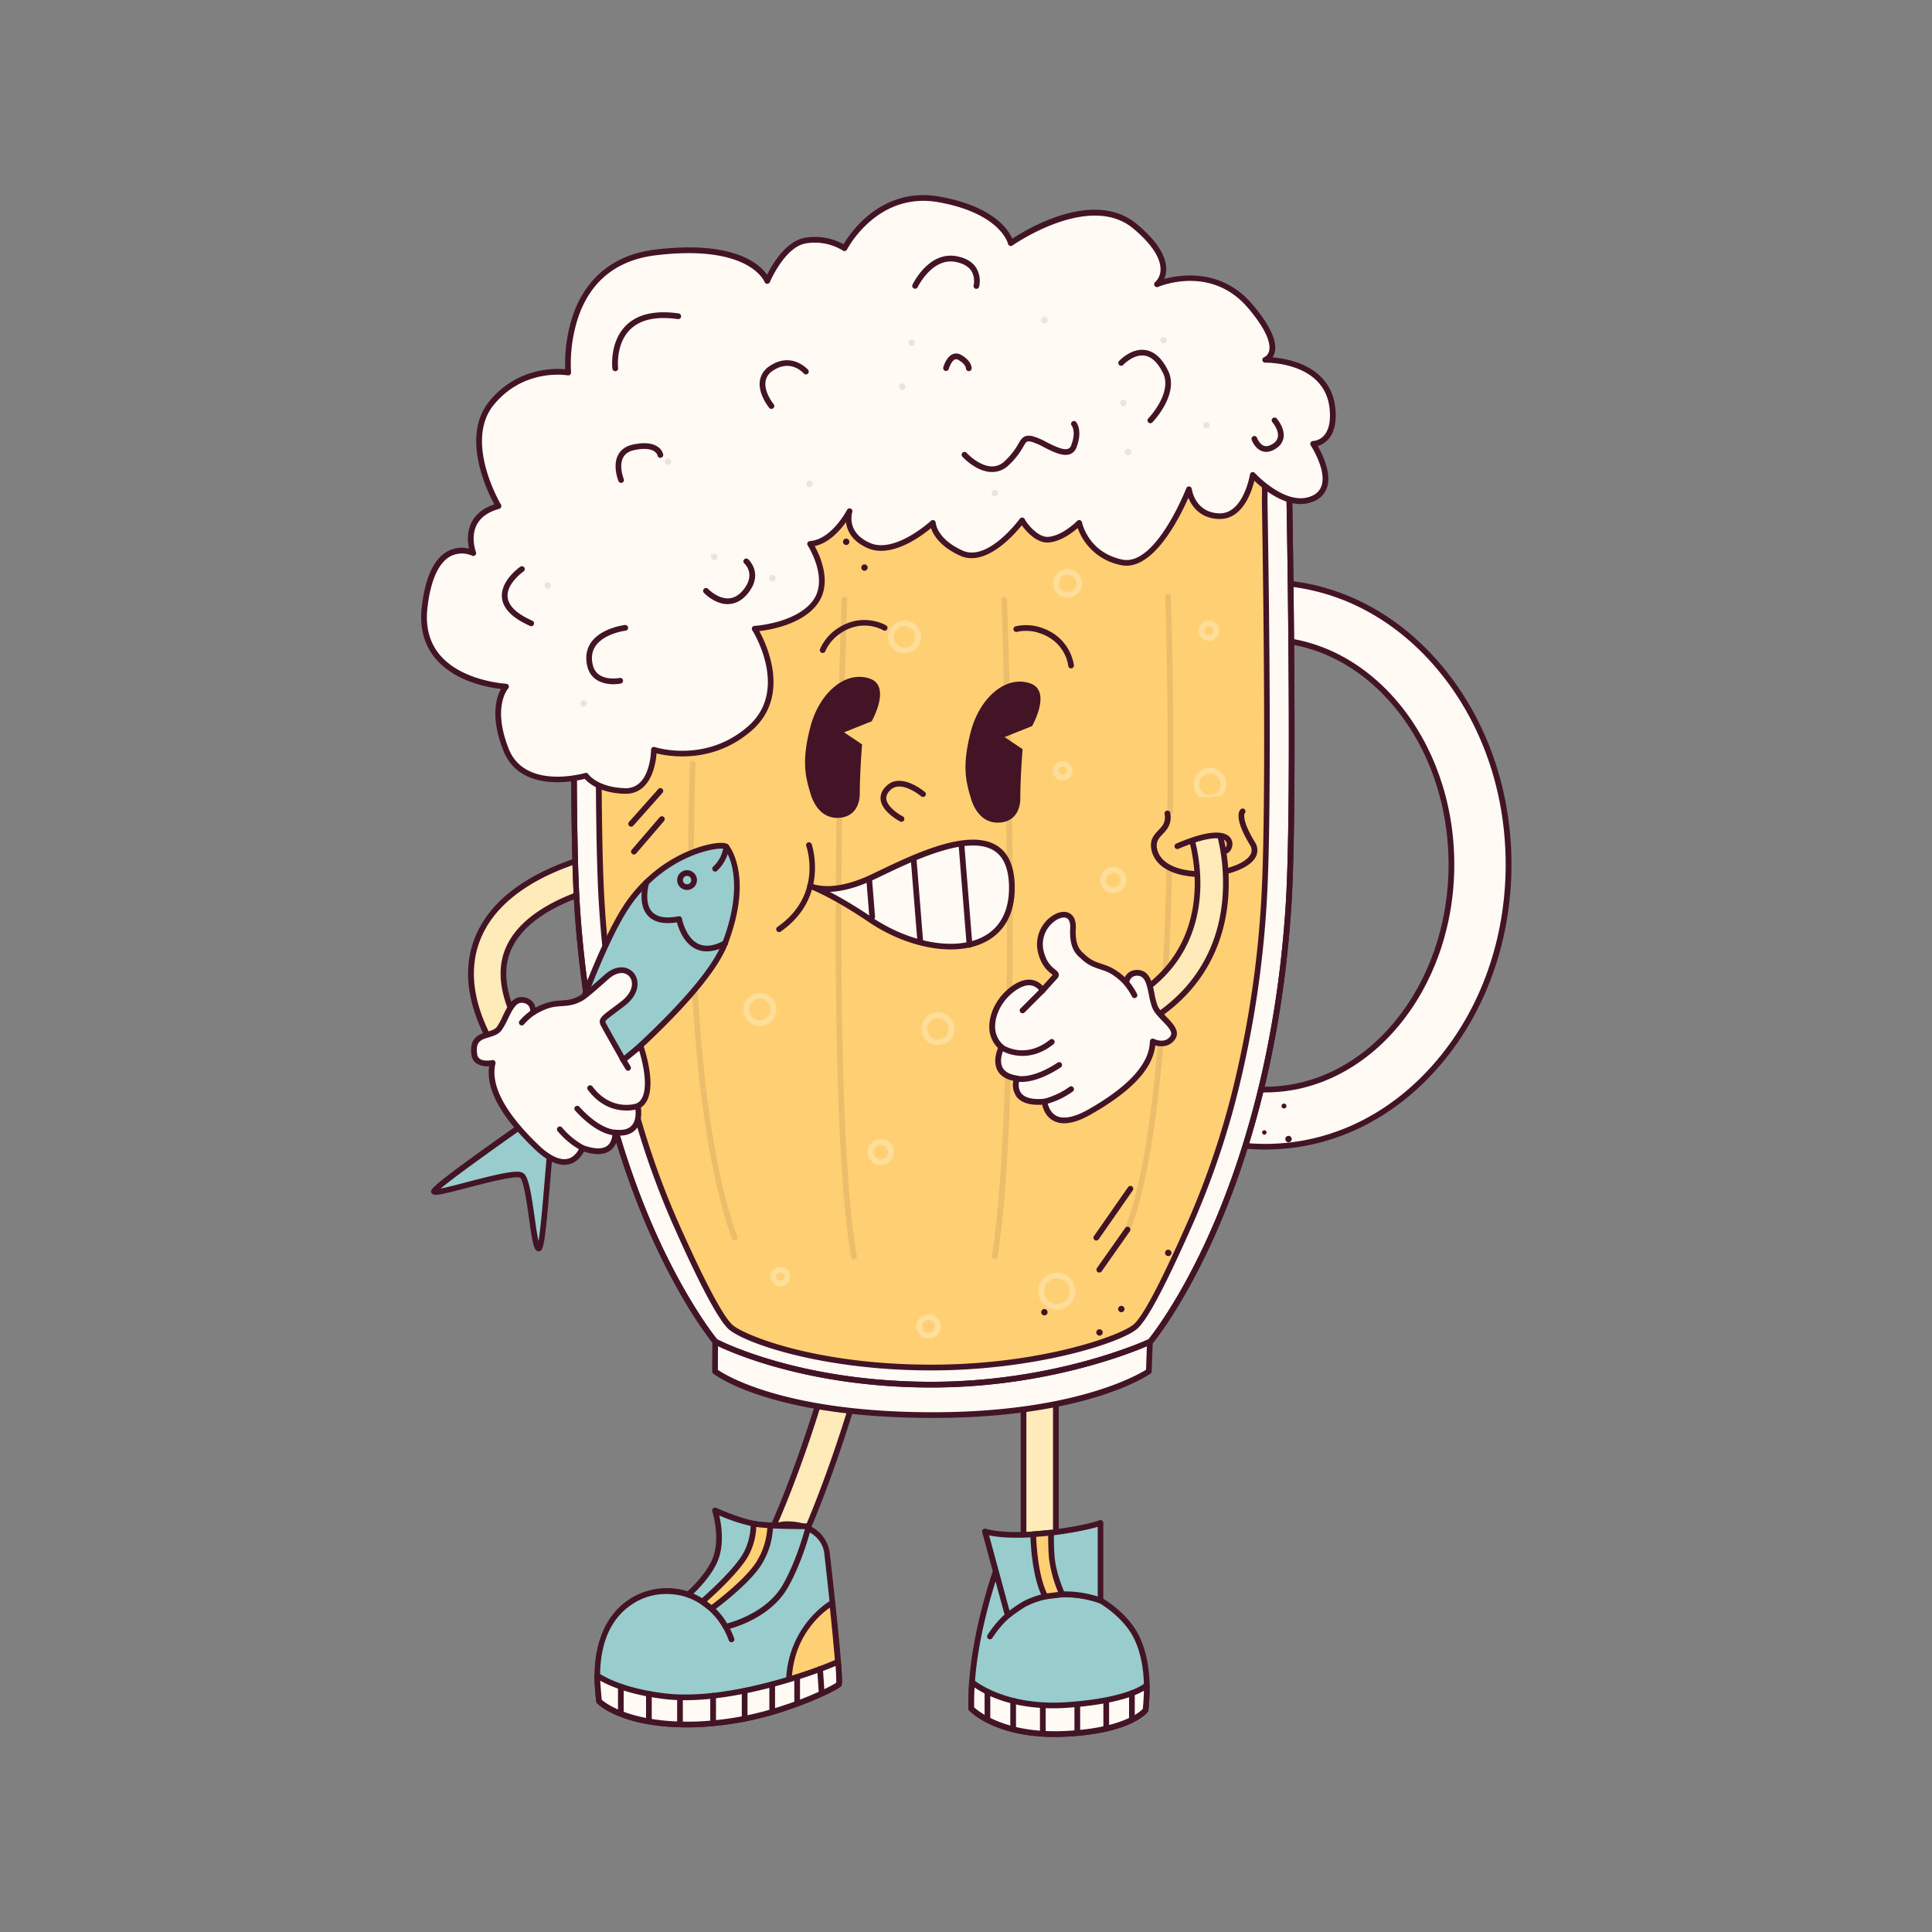 <svg xmlns="http://www.w3.org/2000/svg" width="3000" height="3000" fill="none"><rect width="100%" height="100%" fill="#808080" stroke="none"/><path fill="#FFEAB9" d="M1614.44 2416.8a25.15 25.15 0 0 1-17.75-7.37 25.13 25.13 0 0 1-7.37-17.75v-422.54a25.113 25.113 0 0 1 25.12-25.11 25.113 25.113 0 0 1 25.12 25.11v422.54c0 6.66-2.65 13.05-7.36 17.76a25.12 25.12 0 0 1-17.76 7.36"/><path fill="#431426" d="M1614.44 2421.23c-7.84 0-15.35-3.11-20.89-8.65a29.52 29.52 0 0 1-8.66-20.9v-422.54c0-7.83 3.11-15.35 8.66-20.89a29.54 29.54 0 0 1 20.89-8.66c7.84 0 15.35 3.12 20.89 8.66a29.56 29.56 0 0 1 8.66 20.89v422.54c0 7.84-3.12 15.36-8.66 20.9a29.53 29.53 0 0 1-20.89 8.65m0-472.77c-5.49 0-10.75 2.18-14.63 6.06a20.7 20.7 0 0 0-6.05 14.62v422.54c0 5.49 2.18 10.75 6.05 14.63a20.686 20.686 0 0 0 29.26 0c3.87-3.88 6.05-9.14 6.05-14.63v-422.54c.01-2.72-.52-5.41-1.56-7.92s-2.56-4.8-4.48-6.72a20.7 20.7 0 0 0-6.72-4.49 20.7 20.7 0 0 0-7.92-1.58z"/><path fill="#FFEAB9" d="M1214.18 2410.74a29 29 0 0 1-3.28-1.21 25.15 25.15 0 0 1-13.22-13.96c-2.38-6.22-2.2-13.14.51-19.22 81.7-183.2 132.41-419.59 132.97-421.8a25.12 25.12 0 0 1 10.88-15.85 25.15 25.15 0 0 1 18.91-3.51 25.14 25.14 0 0 1 15.84 10.89 25.12 25.12 0 0 1 3.51 18.9c-2.1 9.87-52.24 243.8-136.16 431.84a25.14 25.14 0 0 1-29.96 13.92"/><path fill="#431426" d="M1220.98 2416.15c-2.74-.01-5.47-.4-8.1-1.15a29 29 0 0 1-3.87-1.42 29.6 29.6 0 0 1-9.42-6.66 29.65 29.65 0 0 1-8.09-21.13c.11-3.88.98-7.7 2.56-11.25 81.31-182.25 132.11-418.55 132.61-420.97.8-3.8 2.35-7.4 4.55-10.6 2.19-3.2 5-5.94 8.25-8.05 3.26-2.12 6.9-3.57 10.71-4.28a29.56 29.56 0 0 1 30.17 12.96 29.57 29.57 0 0 1 4.12 22.23c-2.1 9.9-52.33 244.25-136.43 432.74a29.77 29.77 0 0 1-10.94 12.78c-4.8 3.12-10.4 4.79-16.12 4.8m-5.65-9.69c4.79 1.38 9.92.98 14.45-1.12 4.52-2.1 8.13-5.77 10.17-10.32 83.74-187.66 133.76-421.12 135.92-430.96 1.14-5.36.1-10.96-2.89-15.56-2.98-4.6-7.68-7.82-13.04-8.96-2.66-.57-5.4-.61-8.07-.12a20.66 20.66 0 0 0-13.29 8.62 20.6 20.6 0 0 0-3.19 7.42c-.51 2.4-51.48 239.61-133.18 422.69a20.6 20.6 0 0 0-1.79 7.87 20.73 20.73 0 0 0 5.66 14.8c1.87 1.97 4.11 3.55 6.59 4.66.89.38 1.8.71 2.72.98z"/><path fill="#9CC" d="M1302.82 2615.04c-.02.14-.07.27-.14.38l-.24.24c-.13.08-.25.16-.35.26-6.63 4.22-13.54 7.97-20.69 11.23l-.56.24a523 523 0 0 1-53.54 21.81c-3.22 1.09-6.5 2.21-9.87 3.31a493.3 493.3 0 0 1-133.71 24.99c-115.234 4.08-153.647-35.93-153.647-35.93v-.41a345 345 0 0 1-2.63-34.42v-4.82c0-35.84 8.865-91.13 58.772-118.93a103.5 103.5 0 0 1 40.495-12.08c14.19-1.19 28.46.55 41.94 5.13l36.2-31.26 23.93-20.68 23.64-20.48s40.16-36.64 68.5-36.67c59.95 0 63.05 44.8 63.05 44.8s4.11 35.87 8.45 77.09c.15 1.5.33 2.95.48 4.52l.44 4.11c.26 2.42.5 4.87.77 7.29.26 2.43.5 4.61.71 6.92 0 .77.17 1.53.23 2.3.42 3.81.83 7.66 1.18 11.44.15 1.51.33 2.95.48 4.52l.44 4.52.44 4.43.45 4.41c0 1.44.26 2.95.41 4.34 0 .71.15 1.42.21 2.13.17 1.74.32 3.45.5 5.14l.27 2.78c-.02.14-.02.29 0 .44.14 1.36.26 2.72.38 4.05.24 2.66.47 5.23.71 7.77 0 1.12.18 2.24.29 3.34.12 1.09.24 2.63.33 3.93v3.42c0 1.13.09 2.22.27 3.28v1.6c.15 1.56.27 3.06.35 4.52l.18 2.42c.75 7.5 1.04 15.04.88 22.58"/><path fill="#431426" d="M1067.38 2682.23c-103.12 0-138.873-35.96-140.41-37.59-.598-.6-1-1.37-1.152-2.21a5 5 0 0 1 0-.62 350 350 0 0 1-2.659-34.96v-4.75c0-33.31 7.86-93.35 61.046-122.98a107.3 107.3 0 0 1 41.005-12.58c14.37-1.39 28.88.13 42.65 4.48l81.73-70.92c1.59-1.47 41.66-37.73 71.39-37.76h.17c63.21 0 67.25 48.46 67.28 48.93.03.48 4.14 35.93 8.43 76.53.01.17.01.34 0 .5l1.92 18.21c.17 1.56.32 3.1.47 4.67 0 .79.18 1.56.24 2.36.41 3.69.82 7.56 1.18 11.35l3.19 32.26q.015.18 0 .36c.15 1.3.23 2.57.35 3.81v.32c.24 2.66.48 5.23.71 7.77 0 1.13.18 2.22.3 3.26 0 1.56.23 2.95.32 4.1 0 .56 0 1.1.15 1.66s0 1 0 1.5q.015.15 0 .3l.38 4.9c0 1.45.24 2.96.36 4.5l.15 2.36c.64 7.86.78 15.76.44 23.64a5.4 5.4 0 0 1-.83 2.1c-.17.25-.36.48-.56.71 0 0-.15.17-.38.35l-.62.53h-.21c-6.85 4.45-14.01 8.4-21.42 11.82l-.53.21a520 520 0 0 1-54.05 22.01l-1.24.41-8.72 2.96a491.5 491.5 0 0 1-134.71 25.09c-5.49.32-11.05.41-16.37.41m-132.963-42.85c6.559 5.74 47.484 37.29 149.243 33.72a484 484 0 0 0 132.29-24.67c2.96-.95 5.91-1.92 8.63-2.96l1.21-.41c18.07-6.2 35.78-13.41 53.04-21.6l.74-.33c6.53-3.01 12.89-6.41 19.03-10.16 0-3.4 0-12.44-.62-20.24l-.18-2.42c0-1.45-.21-2.96-.35-4.41l-.39-4.93a8 8 0 0 1 0-.68v-2.54c0-1.48-.2-2.69-.32-3.93s-.24-2.4-.33-3.58c-.23-2.48-.47-5.05-.71-7.71v-.27c0-1.18-.2-2.36-.32-3.54-.02-.26-.02-.51 0-.77l-.27-2.6c0-.89-.18-1.83-.26-2.81l-2.63-26.59c-.36-3.78-.77-7.59-1.19-11.38 0-.82-.14-1.5-.23-2.18 0-1.72-.33-3.22-.47-4.73l-1.9-17.73c-.01-.15-.01-.3 0-.44-4.31-40.72-8.42-76.68-8.45-77.07 0-1.83-3.78-40.86-58.47-40.86h-.15c-26.3 0-65.15 35.16-65.54 35.46l-84.3 72.51c-.61.54-1.36.89-2.17 1.03-.8.13-1.62.04-2.38-.26-.38-.15-39.48-15.13-78.628 6.68-46.745 26.03-56.526 76.82-56.496 115.06v4.72c.354 13.57 1.92 28.49 2.452 32.62z"/><path fill="#431426" d="M1135.85 2550.09c-.92 0-1.81-.29-2.55-.82a4.4 4.4 0 0 1-1.62-2.13c-19.59-53.9-63.79-66.72-64.24-66.84a4.46 4.46 0 0 1-2.52-2.11 4.48 4.48 0 0 1-.37-3.27c.3-1.1 1.01-2.04 1.98-2.62.98-.59 2.14-.78 3.25-.54 1.98.53 49.02 13.97 70.23 72.33.21.55.3 1.13.28 1.71-.03.58-.17 1.15-.41 1.68-.24.52-.59 1-1.02 1.39s-.93.7-1.48.9c-.49.19-1.01.3-1.53.32"/><path fill="#FFD073" d="M1227.09 2649.31c49.94-16.28 73.64-31.52 75.5-33.86 1.86-2.33-4.46-72.04-10.29-126.58 0 0-79.45 37.94-65.21 160.44"/><path fill="#431426" d="M1227.42 2652.3c-.82 0-1.62-.22-2.31-.65-.53-.32-.99-.75-1.34-1.26-.36-.51-.6-1.09-.73-1.7-18.49-115.23 66.25-163.19 67.11-163.66.53-.29 1.11-.47 1.71-.53.6-.05 1.21.02 1.78.2.58.19 1.11.49 1.57.88.45.4.82.88 1.08 1.43.24.46.39.98.42 1.5 2.95 28.66 6.08 59.66 8.03 82.97 3.73 43.85 2.75 45.04 1.33 46.84-3.25 3.84-29.84 18.29-77.12 33.77-.49.16-1.01.23-1.53.21m61.22-155.96c-17.91 12.38-69.73 56.5-57.62 145.68 42.73-14.31 63.06-25.83 67.49-28.9.38-9.19-3.9-60.13-9.87-116.78"/><path fill="#FFFAF4" d="M927.384 2601.95c.384 17.25 2.748 39.65 2.748 39.65s38.413 40.01 153.648 35.93a493 493 0 0 0 133.35-24.88c49.94-16.28 83.54-34.86 85.4-37.2.77-.97.15-18.23-1.27-35.07-16.93 8.03-163.67 67.04-271.25 53.18-59.249-7.41-88.029-22.63-102.626-31.61"/><path fill="#431426" d="M1067.35 2682.26c-103.119 0-138.872-35.99-140.409-37.59a4.5 4.5 0 0 1-1.211-2.6c0-.23-2.394-22.78-2.778-40.03-.016-.8.184-1.59.579-2.28.396-.69.972-1.26 1.667-1.65a4.3 4.3 0 0 1 2.26-.63c.797 0 1.579.21 2.261.63 9.248 5.7 37.408 23.04 100.911 31.14 102.38 13.06 244.98-41.63 268.88-52.95a4.48 4.48 0 0 1 4.09.23c.61.36 1.13.86 1.51 1.47.38.6.61 1.28.67 1.99 2.95 34.9 1.03 37.29.32 38.21-2.95 3.52-37.26 22.28-87.49 38.68a492.6 492.6 0 0 1-134.71 25.08c-5.64.21-11.23.3-16.55.3m-132.963-42.79c6.796 5.91 47.78 37.2 149.163 33.63 45.03-2 89.56-10.3 132.28-24.67 45.74-14.78 76.48-31.29 82.74-35.46 0-3.64-.18-13.77-1.09-26.06-36.14 15.48-169.79 63.61-267.89 51.12-53.835-6.89-83.265-20.36-97.507-28.25.65 12.38 1.861 25.23 2.304 29.69"/><path fill="#431426" d="M964.054 2663.14a4.4 4.4 0 0 1-3.134-1.3 4.4 4.4 0 0 1-1.298-3.13v-39.62a4.437 4.437 0 0 1 4.432-4.44 4.437 4.437 0 0 1 4.432 4.44v39.62c0 1.18-.467 2.3-1.298 3.13a4.4 4.4 0 0 1-3.134 1.3m43.556 12.68c-1.18 0-2.3-.47-3.14-1.3a4.43 4.43 0 0 1-1.29-3.13v-41.16c0-1.18.46-2.31 1.29-3.14a4.46 4.46 0 0 1 3.14-1.3 4.437 4.437 0 0 1 4.43 4.44v41.13c0 .58-.11 1.16-.33 1.7s-.55 1.03-.96 1.45c-.41.41-.9.74-1.44.97-.54.22-1.12.34-1.7.34m48.25 3.22c-1.18 0-2.3-.47-3.13-1.3-.84-.83-1.3-1.96-1.3-3.13v-36.79a4.42 4.42 0 0 1 4.43-4.43c1.18 0 2.3.46 3.13 1.29.83.84 1.3 1.96 1.3 3.14v36.73c.01.58-.1 1.17-.32 1.71-.22.55-.54 1.04-.96 1.46-.41.42-.9.75-1.44.98-.54.22-1.12.34-1.71.34m51.47-3.22a4.437 4.437 0 0 1-4.43-4.43v-38.21c0-1.18.47-2.3 1.3-3.13.83-.84 1.96-1.3 3.13-1.3 1.18 0 2.31.46 3.14 1.3.83.83 1.3 1.95 1.3 3.13v38.12c.01.59-.1 1.17-.32 1.72-.21.55-.54 1.05-.95 1.47a4.48 4.48 0 0 1-3.17 1.33m48.93-6.56a4.437 4.437 0 0 1-4.43-4.43v-39.36c0-1.18.47-2.3 1.3-3.13.83-.84 1.96-1.3 3.13-1.3 1.18 0 2.31.46 3.14 1.3.83.83 1.3 1.95 1.3 3.13v39.36a4.437 4.437 0 0 1-4.44 4.43m42.82-9.9c-1.18 0-2.3-.47-3.13-1.3-.84-.83-1.3-1.96-1.3-3.13v-39.48c0-1.17.46-2.3 1.3-3.13a4.42 4.42 0 0 1 6.26 0c.84.83 1.3 1.96 1.3 3.13v39.57c-.02 1.16-.5 2.26-1.33 3.07-.83.82-1.94 1.27-3.1 1.27m38.74-10.58c-1.18 0-2.3-.47-3.14-1.3a4.43 4.43 0 0 1-1.29-3.13v-37.76c0-1.18.46-2.31 1.29-3.14a4.46 4.46 0 0 1 3.14-1.3 4.437 4.437 0 0 1 4.43 4.44v37.73c0 .58-.11 1.16-.33 1.7a4.3 4.3 0 0 1-.96 1.45c-.41.42-.9.75-1.44.97-.54.23-1.12.34-1.7.34m37.97-16.99c-1.12.01-2.2-.42-3.03-1.18a4.42 4.42 0 0 1-1.4-2.92l-2.43-35.73c-.08-1.17.32-2.33 1.09-3.22.78-.89 1.87-1.43 3.05-1.51 1.17-.07 2.33.32 3.22 1.09.89.78 1.43 1.87 1.51 3.05l2.45 35.69c.07 1.18-.32 2.33-1.1 3.22a4.4 4.4 0 0 1-3.04 1.51z"/><path fill="#9CC" d="M1255.55 2369.97s-12.92 52.53-36.35 93.22c-28.28 49.11-92.48 62.79-92.48 62.79a98.6 98.6 0 0 0-24.59-30.26c-2.95-2.48-5.91-4.7-8.86-6.68-7.66-5.43-16.02-9.79-24.85-12.97 0 0 31.29-26.94 42.31-55.25 12.91-33.18-.71-75.38-.71-75.38s32.24 15.04 59.75 20.45c1.92.38 3.81.74 5.67 1 4.76.71 9.93 1.18 15.22 1.48 27.33 1.6 64.89 1.6 64.89 1.6"/><path fill="#431426" d="M1126.81 2530.41c-.85 0-1.68-.24-2.39-.7a4.35 4.35 0 0 1-1.63-1.87 94.8 94.8 0 0 0-23.41-28.72c-2.63-2.21-5.37-4.31-8.45-6.44a99.6 99.6 0 0 0-23.64-12.38 4.46 4.46 0 0 1-1.92-1.28c-.51-.58-.87-1.29-1.03-2.06-.15-.77-.09-1.57.16-2.32.26-.74.7-1.41 1.29-1.93.32-.27 30.61-26.6 41.07-53.52 12.2-31.35-.65-71.98-.77-72.39-.27-.82-.3-1.7-.07-2.54.22-.84.69-1.59 1.34-2.16.66-.56 1.46-.93 2.31-1.05s1.73.01 2.51.37c.29 0 32.06 14.78 58.71 20.12 1.86.36 3.67.71 5.44.95 4.37.65 9.34 1.15 14.77 1.45 26.6 1.56 64.12 1.59 64.51 1.59.67 0 1.33.15 1.93.45.6.29 1.13.71 1.54 1.24.42.53.7 1.14.84 1.8.14.65.13 1.33-.03 1.98-.53 2.19-13.3 53.63-36.79 94.55-28.92 50.24-92.69 64.33-95.41 65.01-.3-.02-.59-.07-.88-.15m-49.97-55.84c6.7 3.02 13.11 6.66 19.15 10.87 3.28 2.31 6.23 4.58 9.07 6.94 9.6 8.04 17.73 17.69 24.02 28.52 13.15-3.55 62.97-19.27 86.34-59.87 18.5-32.09 30.46-72.18 34.42-86.6-11.64 0-38.62-.36-59.27-1.57-5.76-.32-11.02-.86-15.6-1.53-1.92-.27-3.87-.65-5.91-1.04-17.9-4.01-35.39-9.71-52.21-17.02 3.37 14.78 7.95 44.09-1.83 69.2-8.54 22.05-28.55 42.91-38.18 52.1"/><path fill="#FFD073" d="M1195.92 2368.63c-.45 21.74-7.02 42.91-18.94 61.08-20.92 30.79-72.19 67.96-72.19 67.96l-11.32-8.63-2.77-2.09s47.54-41.02 65.56-70.03a99.05 99.05 0 0 0 13.6-51.03c1.92.38 3.81.74 5.67 1 4.88.71 15.01 1.45 20.39 1.74"/><path fill="#431426" d="M1104.85 2502.1c-.97.01-1.92-.31-2.69-.91l-14.06-10.73c-.53-.39-.96-.9-1.27-1.48-.3-.59-.48-1.23-.51-1.89-.01-.66.12-1.32.38-1.93.27-.6.66-1.15 1.16-1.58.47-.42 47.28-40.9 64.71-69a93.87 93.87 0 0 0 13.03-48.72c.01-.66.16-1.3.44-1.89s.69-1.11 1.2-1.53c.51-.41 1.1-.7 1.74-.86s1.3-.17 1.94-.04c1.83.36 3.64.71 5.41.95 4.46.68 14.33 1.42 19.91 1.71 1.13.07 2.18.56 2.96 1.38.77.82 1.2 1.9 1.21 3.02a119.2 119.2 0 0 1-19.77 63.65c-21.1 31.09-71.12 67.55-73.25 69.09-.75.51-1.63.78-2.54.76m-7.09-15.42 7.15 5.44c10.67-8.01 50.91-39.07 68.46-65.01a112.9 112.9 0 0 0 18.09-54.4c-5.5-.38-12.56-.94-16.4-1.53h-.74a100.65 100.65 0 0 1-14.21 48.1c-15.31 24.5-50.35 56.67-62.41 67.4z"/><path fill="#9CC" d="M1778.79 2655.46s-23.88 32.5-127.06 36.91c-103.18 4.4-143.63-39.39-143.63-39.39 0-11.82.29-29.55 1.15-41.1 7.12-97.96 44.08-192.07 44.08-192.07l125.53-2.07 14.77 33.22 12.59 28.19 2.66 5.9s37.97 21.46 55.25 55.88c12.71 25.29 16.05 53.99 16.4 75.5.14 13.03-.44 26.06-1.74 39.03"/><path fill="#431426" d="M1637.43 2697.12c-93.29 0-130.9-39.35-132.53-41.13a4.25 4.25 0 0 1-1.18-2.95c0-11.17.24-28.99 1.16-41.37 7.09-97.51 44.02-192.3 44.32-193.25.3-.84.85-1.57 1.57-2.09.72-.53 1.58-.83 2.48-.86l125.52-2.07c.86 0 1.71.25 2.45.72.73.46 1.31 1.13 1.68 1.91l29.55 66.07c7 4.2 39.68 24.97 55.76 57 13.33 26.59 16.52 56.73 16.87 77.42.12 13.16-.5 26.32-1.86 39.41-.09.77-.38 1.5-.83 2.13-1.03 1.42-26.33 34.34-130.39 38.71-5.03.24-9.87.35-14.57.35m-124.81-46c7.27 6.67 48.81 40.66 139.05 36.84 90.24-3.81 118.19-29.54 122.89-34.33 1.22-12.27 1.78-24.6 1.69-36.94-.33-19.76-3.37-48.54-15.93-73.57-16.49-32.86-53.19-53.81-53.48-54.02a4.3 4.3 0 0 1-1.86-2.06l-28.87-64.69-119.58 1.98c-5.91 16.2-36.44 101-42.76 187.87-.89 11.44-1.15 28.07-1.15 38.92"/><path fill="#431426" d="M1537.2 2545.54c-.86.01-1.7-.23-2.42-.71a4.4 4.4 0 0 1-1.91-2.79c-.25-1.14-.03-2.34.61-3.33 65.51-101.35 176.05-58.03 177.14-57.58.56.19 1.08.51 1.52.91.44.41.8.9 1.04 1.44.25.55.38 1.14.4 1.73a4.38 4.38 0 0 1-1.31 3.23c-.42.43-.92.76-1.48.98-.55.22-1.15.33-1.75.32-.6-.02-1.19-.15-1.73-.4-4.25-1.71-104.9-40.95-166.39 54.19-.4.62-.95 1.12-1.6 1.48-.65.35-1.38.53-2.12.53"/><path fill="#9CC" d="M1708.96 2485.23a37 37 0 0 0-3.22-1.15c-13.29-4.55-64.83-19.74-115.77 6.94-6.73 3.55-24.99 17.41-24.99 17.41l-35.46-130.4c51.15 14.18 154.45-3.81 179.36-13.32z"/><path fill="#431426" d="M1564.98 2512.86a4.9 4.9 0 0 1-1.42-.24c-.7-.2-1.34-.58-1.86-1.1-.51-.51-.89-1.15-1.1-1.85l-35.46-130.37c-.2-.76-.2-1.55 0-2.31s.6-1.45 1.16-2c.55-.56 1.24-.95 2-1.15s1.56-.19 2.31.02c49.97 13.86 152.35-3.95 176.58-13.2a4.5 4.5 0 0 1 4.11.5c.59.4 1.07.94 1.41 1.58.33.63.51 1.34.51 2.05v120.53c0 .73-.18 1.44-.52 2.09-.34.64-.83 1.19-1.43 1.6s-1.3.66-2.02.73-1.45-.04-2.12-.31c-.97-.39-1.92-.71-2.95-1.01-14.27-4.87-64.12-18.67-112.29 6.62a295 295 0 0 0-24.34 17.02c-.76.53-1.65.81-2.57.8m-29.14-128.77 31.71 116.89c6.52-4.99 13.32-9.62 20.36-13.86 47.89-25.11 95.76-14.77 116.62-8.09v-108.18c-30.2 9.04-117.1 23.91-168.69 13.24"/><path fill="#FFFAF4" d="M1778.79 2655.46s-23.88 32.5-127.06 36.91c-103.18 4.4-143.63-39.39-143.63-39.39 0-11.82.29-29.55 1.15-41.1 0 0 48.07 42.64 148.86 35.45 99.2-7.09 121.74-30.02 122.42-30.73.14 12.98-.44 25.95-1.74 38.86"/><path fill="#431426" d="M1637.43 2697.12c-93.29 0-130.9-39.36-132.53-41.13a4.25 4.25 0 0 1-1.18-2.95c0-11.17.24-28.99 1.16-41.37.08-1.12.58-2.17 1.4-2.94.82-.76 1.9-1.19 3.03-1.2 1.08.01 2.13.41 2.95 1.13.47.41 48.14 41.36 145.62 34.36 96.71-6.91 119.31-29.16 119.55-29.37.6-.63 1.38-1.07 2.24-1.26a4.44 4.44 0 0 1 4.57 1.78c.51.71.79 1.56.81 2.43.12 13.17-.5 26.33-1.86 39.42-.09.77-.38 1.5-.83 2.13-1.03 1.42-26.32 34.33-130.39 38.71-5 .14-9.84.26-14.54.26m-124.81-46c7.27 6.67 48.81 40.65 139.05 36.84s118.19-29.55 122.89-34.33c.39-3.87 1.45-15.46 1.69-28.31-13.09 7.83-45.42 21.27-117.69 26.45-81.2 5.91-128.54-19.95-145.26-31.38-.68 10.28-.68 22.28-.68 30.73"/><path fill="#431426" d="M1533.3 2674.87c-1.18 0-2.3-.46-3.13-1.3a4.42 4.42 0 0 1-1.3-3.13v-43.7c0-1.18.47-2.3 1.3-3.14a4.4 4.4 0 0 1 3.13-1.29 4.42 4.42 0 0 1 4.43 4.43v43.7c0 1.18-.46 2.3-1.3 3.13-.83.84-1.95 1.3-3.13 1.3m39.92 12.53a4.437 4.437 0 0 1-4.43-4.43v-42.02a4.437 4.437 0 0 1 4.43-4.43c1.18 0 2.3.47 3.13 1.3.84.83 1.3 1.96 1.3 3.13v42.02c0 1.17-.46 2.3-1.3 3.13a4.42 4.42 0 0 1-3.13 1.3m46.07 7.09c-1.18 0-2.31-.46-3.14-1.29a4.46 4.46 0 0 1-1.3-3.14v-41.37a4.437 4.437 0 0 1 4.44-4.43 4.437 4.437 0 0 1 4.43 4.43v41.37c0 1.18-.47 2.3-1.3 3.14-.83.83-1.96 1.29-3.13 1.29m53.54 0c-1.18 0-2.31-.46-3.14-1.29a4.45 4.45 0 0 1-1.29-3.14v-42.11c0-1.17.46-2.3 1.29-3.13s1.96-1.3 3.14-1.3a4.437 4.437 0 0 1 4.43 4.43v42.2c-.02 1.16-.5 2.26-1.33 3.08-.83.81-1.94 1.26-3.1 1.26m44.94-7.09c-1.18 0-2.3-.47-3.13-1.3-.84-.83-1.3-1.96-1.3-3.13v-42.02c0-1.17.46-2.3 1.3-3.13a4.42 4.42 0 0 1 6.26 0c.84.83 1.3 1.96 1.3 3.13v42.02c0 1.17-.46 2.3-1.3 3.13a4.42 4.42 0 0 1-3.13 1.3m39.86-12.62c-1.18 0-2.3-.46-3.13-1.29s-1.3-1.96-1.3-3.14v-41.37a4.437 4.437 0 0 1 4.43-4.43c1.18 0 2.3.47 3.13 1.3.84.83 1.3 1.96 1.3 3.13v41.37c0 1.18-.46 2.31-1.3 3.14a4.4 4.4 0 0 1-3.13 1.29"/><path fill="#FFD073" d="M1604.42 2382.43s.62 62.06 18.65 96.54l26.36-3.22s-13.24-28.34-16.05-55.82c-1.65-16.13-1.33-40.01-1.33-40.01z"/><path fill="#431426" d="M1623.07 2483.4c-.81 0-1.6-.22-2.3-.63a4.5 4.5 0 0 1-1.63-1.73c-18.32-35.14-19.12-96.01-19.15-98.58-.01-1.11.4-2.18 1.14-3.01s1.77-1.34 2.88-1.45l27.66-2.48c.61-.06 1.23.01 1.82.21s1.12.52 1.58.94.82.93 1.07 1.5c.24.57.36 1.19.34 1.81 0 .24-.29 23.82 1.3 39.51 2.72 26.38 15.52 54.1 15.66 54.37.3.63.44 1.33.41 2.03-.02.7-.22 1.38-.55 2-.34.61-.82 1.13-1.4 1.53-.58.39-1.25.64-1.94.73l-26.33 3.22zm-14.1-96.95c.51 13.8 3.14 59.28 16.67 87.76l17.34-2.16a197.8 197.8 0 0 1-14-51.62c-1.21-11.82-1.39-27.71-1.39-35.63z"/><path fill="#FFEAB9" d="M791.049 1643.31a25.05 25.05 0 0 1-12.424-3.27 25 25 0 0 1-9.176-8.99c-40.806-68.43-48.961-129.69-24.17-182.1 48.193-101.86 203.882-126.35 210.619-127.36a25.24 25.24 0 0 1 18.73 4.66 25.3 25.3 0 0 1 6.618 7.29 25.2 25.2 0 0 1 3.329 9.25 25.2 25.2 0 0 1-4.661 18.73 25 25 0 0 1-7.281 6.62 25.2 25.2 0 0 1-9.259 3.33c-1.921.3-136.158 21.78-172.709 99.25-17.138 36.35-9.751 81.67 21.924 134.83a25.1 25.1 0 0 1 .143 25.11 25.05 25.05 0 0 1-9.144 9.23 24.9 24.9 0 0 1-12.539 3.42"/><path fill="#431426" d="M791.049 1647.81a29.78 29.78 0 0 1-25.412-14.42c-41.604-69.8-49.818-132.47-24.348-186.16 49.169-103.95 207.252-128.83 213.959-129.83a29.52 29.52 0 0 1 21.622 5.67 29.55 29.55 0 0 1 11.464 19.19 29.53 29.53 0 0 1-5.255 21.72 29.5 29.5 0 0 1-18.966 11.83c-1.33.21-133.883 21.52-169.4 96.77-16.459 34.93-9.131 78.87 21.747 130.67a29.55 29.55 0 0 1 .317 29.71 29.54 29.54 0 0 1-10.817 10.94 29.5 29.5 0 0 1-14.852 4.02zm168.572-322.08q-1.484 0-2.954.21c-6.501 1-160.063 25.14-207.252 124.87-24.111 51-16.045 110.86 23.964 177.97a20.8 20.8 0 0 0 5.411 5.99 20.8 20.8 0 0 0 7.291 3.46c2.634.66 5.373.8 8.061.41 2.687-.4 5.271-1.32 7.603-2.71a20.8 20.8 0 0 0 5.989-5.41 20.7 20.7 0 0 0 3.462-7.29c.664-2.64.803-5.38.408-8.07a20.7 20.7 0 0 0-2.708-7.6c-32.503-54.46-39.92-101.23-22.132-138.88 37.379-79.48 174.571-101.52 175.93-101.73a20.687 20.687 0 0 0 17.517-21.93 20.65 20.65 0 0 0-6.481-13.6 20.68 20.68 0 0 0-13.99-5.6z"/><path fill="#FFFAF4" d="M1783.9 2129.38s-96.18 67.96-335.64 67.96c-251.51 0-338-67.96-338-67.96l.41-66.86h675.62z"/><path fill="#431426" d="M1448.26 2201.78c-250.18 0-337.17-66.1-340.75-68.91a4.52 4.52 0 0 1-1.68-3.52l.41-66.86c.01-1.17.48-2.29 1.31-3.12.83-.82 1.95-1.29 3.12-1.29h675.62c.6.01 1.19.13 1.74.36.54.23 1.04.57 1.45 1s.73.94.95 1.49c.21.55.31 1.14.29 1.73l-2.39 66.87a4.44 4.44 0 0 1-1.86 3.46c-3.99 2.81-100.08 68.79-338.21 68.79m-333.57-74.67c13.3 9.07 105.61 65.8 333.57 65.8 217.59 0 317.05-57.06 331.3-65.98l2.12-59.98h-666.61z"/><path fill="#FFFAF4" d="M1964.7 1780.54c-102.29 0-197.97-46.54-269.56-131.05-69.74-82.38-108.15-191.47-108.15-307.3s38.41-224.75 108.15-307.13c71.5-84.505 167.24-131.043 269.56-131.043 102.33 0 197.98 46.538 269.57 131.043 69.74 82.38 108.15 191.45 108.15 307.13s-38.41 224.77-108.15 307.3c-71.59 84.51-167.21 131.05-269.57 131.05m0-787.731c-159.41 0-289.07 156.781-289.07 349.531 0 192.74 129.66 349.55 289.07 349.55 159.42 0 289.07-156.81 289.07-349.55 0-192.75-129.51-349.531-289.07-349.531"/><path fill="#431426" d="M1964.7 1784.97c-103.62 0-200.57-47.1-272.96-132.61-70.42-83.18-109.18-193.28-109.18-310.02 0-116.75 38.76-226.82 109.18-309.99 72.39-85.694 169.34-132.617 272.96-132.617 103.63 0 200.58 47.07 272.97 132.617 70.41 83.17 109.33 193.27 109.33 309.99 0 116.71-38.77 226.84-109.33 310.02-72.33 85.51-169.28 132.61-272.97 132.61m0-876.373c-100.99 0-195.52 45.977-266.2 129.483-69.05 81.58-107.08 189.64-107.08 304.34 0 114.71 38.03 222.71 107.08 304.35 70.68 83.5 165.21 129.48 266.2 129.48 101 0 195.53-45.98 266.2-129.48 69.06-81.58 107.09-189.64 107.09-304.35 0-114.7-38.03-222.67-107.09-304.34-70.62-83.506-165.17-129.483-266.2-129.483m0 787.723c-161.83 0-293.5-158.79-293.5-353.98 0-195.2 131.73-353.962 293.5-353.962 161.78 0 293.51 158.792 293.51 353.962 0 195.16-131.61 353.98-293.51 353.98m0-699.078c-156.96 0-284.63 154.808-284.63 345.098s127.73 345.12 284.63 345.12c156.91 0 284.64-154.83 284.64-345.12s-127.62-345.098-284.64-345.098"/><path fill="#FFD073" d="M1786.29 2083.2s185.98-221.23 214.64-679.23c10.88-174.04 0-697.572 0-697.572s-209.97 76.087-552.55 79.781c-338.48 3.723-552.553-79.781-552.553-79.781s-10.874 523.532 0 697.572c28.78 458 214.933 679.23 214.933 679.23s124.1 66.87 335.55 66.87c199.51 0 339.98-66.87 339.98-66.87"/><path fill="#FFFAF4" d="M2000.93 706.399s-12.53 4.551-36.46 11.465l-.68 59.392c2.51 148.421 7.09 491.714-1.21 624.324-5.81 97.72-20.5 194.7-43.88 289.75a1280 1280 0 0 1-69.41 204.95c-38.06 86.31-70.18 151.14-87.32 164.52-26.85 20.95-153.85 62.67-315.78 62.67-171.38 0-287.21-42.99-310.73-62.05-16.31-13.21-49.28-77.8-87.81-165.17a1279 1279 0 0 1-69.413-204.95 1613 1613 0 0 1-43.88-289.75c-8.214-130.99-3.811-467.541-1.27-618.798l-.739-64.149c-23.786-7.328-36.285-12.233-36.285-12.233s-10.903 523.54 0 697.57c28.544 458.03 214.697 679.26 214.697 679.26s124.1 66.87 335.52 66.87c199.6 0 340.1-66.87 340.1-66.87s185.89-221.23 214.55-679.23c10.87-174.04 0-697.571 0-697.571"/><path fill="#431426" d="M1446.19 2154.5c-210.2 0-336.37-66.72-337.62-67.4a4.7 4.7 0 0 1-1.3-1.06c-.44-.57-47.45-57.06-97.21-168.9-45.829-103.01-103.596-275.63-118.429-512.9-10.815-172.24 0-692.7 0-697.93a4.43 4.43 0 0 1 3.959-4.332 4.4 4.4 0 0 1 2.098.284s12.647 4.935 35.961 12.115a4.47 4.47 0 0 1 3.132 4.196l.738 63.647q.022.31 0 .62c-2.363 141.832-7.032 486.16 1.271 618.44a1606.3 1606.3 0 0 0 43.761 288.96 1275.6 1275.6 0 0 0 69.109 204.23c41.37 93.73 72.1 151.82 86.58 163.52 20.12 16.32 130.52 61.05 307.92 61.05 166.65 0 289.78-43.58 313.21-61.73 14.57-11.37 42.7-64.65 85.99-162.84 28.77-66 51.89-134.32 69.11-204.23 23.31-94.8 37.96-191.51 43.76-288.96 8.34-133.46 3.61-480.804 1.19-623.965l.68-59.511c.01-.952.33-1.875.91-2.631a4.43 4.43 0 0 1 2.31-1.564c23.46-6.797 36.05-11.347 36.16-11.376a4.41 4.41 0 0 1 4.01.512c.58.4 1.05.932 1.39 1.552.33.62.5 1.31.51 2.013 0 5.23 10.76 525.69 0 697.93-14.77 237.27-72.6 409.89-118.43 512.9-49.76 111.84-96.77 168.42-97.24 168.9-.4.48-.91.88-1.48 1.15-1.44.68-143.72 67.31-342.05 67.31m-332.65-74.82c10.67 5.47 133.14 65.95 332.65 65.95 188.11 0 325.03-60.45 337.33-66.04 5.64-6.97 49.28-62.52 95.5-166.44 45.44-102.3 102.73-273.74 117.51-509.47 10.1-161.75 1.27-632.039 0-691.106-5.47 1.832-14.78 4.817-27.75 8.628l-.65 56.142c2.43 143.132 7.18 490.766-1.21 624.566a1618.5 1618.5 0 0 1-44 290.54 1288 1288 0 0 1-69.64 205.66c-44.53 100.97-72.69 153.65-88.65 166.24-29.25 22.84-160.71 63.61-318.53 63.61-166.5 0-286.35-41.04-313.5-63.02-19.95-16.13-59.45-99.61-89.09-166.83-29-66.46-52.295-135.26-69.646-205.66a1616 1616 0 0 1-43.998-290.54c-8.332-132.47-3.693-476.322-1.3-618.627v-.413l-.679-60.899c-12.883-4.019-22.132-7.21-27.598-9.19-1.182 59.717-10.017 529.329 0 690.959 14.774 235.73 72.038 407.17 117.511 509.47 46.57 104.3 90.39 159.88 95.74 166.47"/><path fill="#431426" d="M1446.22 2154.5c-210.23 0-336.41-66.72-337.65-67.4-.49-.26-.93-.61-1.3-1.03-.47-.57-47.45-57.09-97.21-168.9-45.859-103.04-103.596-275.66-118.459-512.93-10.756-172.24 0-692.7 0-697.93a4.46 4.46 0 0 1 1.98-3.605 4.52 4.52 0 0 1 4.077-.443c2.128.857 217.182 83.296 550.782 79.573 337.82-3.723 548.89-78.835 550.98-79.603a4.54 4.54 0 0 1 2.07-.224c.7.087 1.37.336 1.95.726a4.56 4.56 0 0 1 1.92 3.576c0 5.23 10.76 525.69 0 697.93-14.77 237.27-72.6 409.89-118.43 512.93-49.76 111.81-96.74 168.42-97.21 168.9-.42.47-.93.87-1.51 1.15-1.42.65-143.69 67.28-341.99 67.28m-332.71-74.82c10.69 5.47 133.17 65.95 332.71 65.95 188.08 0 325.03-60.45 337.29-66.04 5.62-6.94 49.29-62.49 95.48-166.44 45.47-102.3 102.76-273.74 117.51-509.44 10.13-161.81 1.27-632.158 0-691.166-36.32 12.056-239.87 74.758-548.09 78.156-304.64 3.339-511.186-64.829-548.181-78.008-1.182 59.629-10.017 529.358 0 691.018 14.774 235.7 72.039 407.14 117.511 509.44 46.6 104.36 90.45 159.94 95.77 166.53"/><path fill="#431426" d="M1702.35 1926.3c-.91.01-1.81-.27-2.55-.8a4.4 4.4 0 0 1-1.2-1.24c-.32-.49-.53-1.03-.63-1.6-.1-.58-.09-1.16.04-1.73.12-.57.36-1.1.7-1.58l52.95-75.99c.34-.48.76-.89 1.25-1.2.49-.32 1.04-.53 1.61-.63.58-.1 1.16-.09 1.73.04.57.12 1.11.36 1.59.69.47.34.88.76 1.19 1.25.32.49.53 1.04.63 1.61.1.58.09 1.16-.03 1.73-.13.57-.37 1.11-.7 1.59l-52.95 75.97c-.41.58-.95 1.06-1.58 1.39-.64.33-1.34.5-2.05.5m4.61 49.73a4.5 4.5 0 0 1-2.3-.66 4.43 4.43 0 0 1-1.63-1.75c-.38-.72-.55-1.53-.49-2.34.05-.81.32-1.59.78-2.25l43.76-62.06c.32-.51.74-.96 1.23-1.31.5-.35 1.06-.6 1.65-.72.6-.13 1.21-.13 1.8-.01.6.13 1.16.37 1.66.72.49.35.91.79 1.23 1.31s.52 1.1.61 1.7a4.5 4.5 0 0 1-.94 3.4l-43.73 62.2c-.42.56-.96 1.02-1.6 1.33-.63.31-1.33.46-2.03.44m-726.892-692.41a4.398 4.398 0 0 1-3.309-7.35l45.361-51.03c.38-.44.85-.79 1.38-1.05.52-.25 1.09-.4 1.67-.43.59-.03 1.17.05 1.72.24s1.06.49 1.49.88.79.86 1.04 1.38c.25.53.4 1.1.43 1.68.04.58-.04 1.16-.24 1.71-.19.55-.49 1.06-.88 1.5l-45.323 51c-.422.46-.937.83-1.512 1.09a4.6 4.6 0 0 1-1.827.38m4.256 43.2a4.43 4.43 0 0 1-2.4-.69 4.5 4.5 0 0 1-1.64-1.89 4.43 4.43 0 0 1 .671-4.74l43.405-50.5a4.48 4.48 0 0 1 6.32-.42c.9.79 1.44 1.89 1.52 3.08s-.32 2.35-1.1 3.25l-43.408 50.5c-.431.45-.953.82-1.533 1.06-.581.25-1.206.37-1.835.35"/><path fill="#FFFAF4" d="M2039.08 689.261s43.05 65.213 0 84.774-93.91-36.522-93.91-36.522-10.43 65.213-52.15 63.913-46.95-41.604-46.95-41.604-48.25 125.196-104.34 113.465c-56.08-11.73-66.04-61.312-66.04-61.312s-24.55 25.116-48.72 26.091c-16.7.65-33.92-19.236-39.92-29.992 0 0-51.36 70.414-94.56 50.853s-44.17-46.952-44.17-46.952-57.53 53.482-99.28 35.221-29.99-53.482-29.99-53.482-24.79 48.252-61.29 50.882c0 0 35.19 53.719 7.8 90.772s-93.87 40.925-93.87 40.925 61.28 95.237-7.83 155.217-148.69 32.68-148.69 32.68 0 65.72-45.621 64.12-59.717-23.91-59.717-23.91-96.504 28.9-123.895-40.33c-27.392-69.23 0-98.07 0-98.07s-139.527-6.35-126.496-122.417c13.03-116.066 75.643-84.774 75.643-84.774s-22.161-56.142 39.122-73.044c0 0-59.983-100.464-10.431-160.387a130.88 130.88 0 0 1 118.666-46.953S866.81 410.178 1018.1 391.917c151.28-18.261 173.45 44.322 173.45 44.322s23.46-56.141 58.68-62.612a87.04 87.04 0 0 1 61.28 11.819s46.95-93.904 147.39-75.644c100.43 18.261 110.83 67.814 110.83 67.814s121.3-86.074 193.01-26.091c71.72 59.982 33.92 89.974 33.92 89.974s84.78-36.492 144.79 33.921c60.01 70.414 23.25 83.474 23.25 83.474s96.48-2.63 104.31 75.644c5.53 54.368-29.93 54.723-29.93 54.723"/><path fill="#431426" d="M971.322 1232.59h-1.802c-38.413-1.33-55.935-16.84-61.49-23.16-16.813 4.19-100.464 21.45-126.348-43.7-20.95-52.98-10.815-83.39-3.812-95.95-19.502-2.18-70.916-11.14-101.173-46.62-18.054-21.16-25.412-48.109-21.807-80.08 5.171-46.095 18.734-75.407 40.304-87.138a46.37 46.37 0 0 1 33.153-4.048c-2.127-9.485-3.723-25.441 3.753-40.451 6.5-13.031 18.379-22.516 35.458-28.278-11.583-21.363-52.478-105.901-7.299-160.624 42.402-51.326 99.489-50.794 117.366-49.169a238.5 238.5 0 0 1 11.612-82.735c14.095-41.663 47.78-93.372 128.243-103.093 121.14-14.627 161.6 21.924 173.62 39.062 8.16-16.251 29.08-51.857 58.21-57.264a91.9 91.9 0 0 1 60.52 9.928c10.87-18.408 59.74-90.211 149.75-73.871 82.73 15.011 106.13 50.942 112.28 65.273 23.85-15.661 127.47-77.89 193.6-22.575 30.44 25.47 45.71 49.079 45.45 70.236a38.3 38.3 0 0 1-3.14 14.774c26.92-7.18 89.59-16.045 136.87 39.417 27.6 32.503 39.24 57.679 34.57 75.142a24.8 24.8 0 0 1-3.25 7.239c26.6 2.245 91.04 14.36 97.51 79.16 2.13 21.511-1.56 37.733-10.99 48.222-4.36 4.87-10 8.414-16.28 10.224 6.91 12.056 21.21 40.836 14.77 63.115a34.6 34.6 0 0 1-7.48 13.536 34.7 34.7 0 0 1-12.64 8.921c-37.05 16.813-78.01-17.138-93.11-31.587-4.46 18.142-18.46 59.392-53.51 59.392h-1.42c-29.28-.916-42.1-19.768-47.51-32.947-13.06 29.755-50.76 105.458-96.15 105.458a41 41 0 0 1-8.39-.886 89.2 89.2 0 0 1-41.31-19.83 89.1 89.1 0 0 1-26-37.73c-8.87 7.712-27.42 21.688-46.36 22.456-17.23.65-32.89-16.133-40.46-26.77-11.16 13.917-44.32 51.088-77.97 51.088a43.2 43.2 0 0 1-17.91-3.841c-31.11-14.153-41.54-32.503-45.03-42.786-13.03 10.785-46.01 35.251-77.51 35.251a51.25 51.25 0 0 1-20.86-4.195c-24.79-10.845-32.15-27.539-33.71-40.363-9.84 13.71-26.8 32.503-48.61 37.142 8.54 15.454 27.92 57.885 4.2 89.974-23.23 31.41-71.92 39.92-90.18 42.077 12.26 22.544 48.66 101.974-12.21 154.774-59.6 51.74-127.67 40.01-147.38 35.13-.83 11.38-4.44 36.79-19.771 51.59a39.6 39.6 0 0 1-13.071 8.4 39.4 39.4 0 0 1-15.296 2.71m-61.49-32.5c.743 0 1.473.19 2.124.54a4.4 4.4 0 0 1 1.6 1.5c0 .18 14.035 20.24 56.437 21.75 4.326.29 8.666-.33 12.738-1.82a30.9 30.9 0 0 0 10.9-6.84c17.079-16.46 17.319-50.68 17.319-51.03 0-.7.17-1.39.5-2.01.32-.62.79-1.16 1.36-1.57s1.23-.69 1.93-.79 1.42-.03 2.09.2c.76.24 78.03 25.65 144.34-31.85 65.45-56.79 7.59-148.539 7-149.484a4.4 4.4 0 0 1-.7-2.167c-.04-.772.12-1.54.47-2.229s.88-1.273 1.52-1.694a4.4 4.4 0 0 1 2.17-.706c.65 0 64.77-4.255 90.59-39.181 25.21-34.069-7.65-85.188-7.97-85.69a4.4 4.4 0 0 1-.71-2.167c-.05-.771.1-1.541.44-2.236a4.5 4.5 0 0 1 1.51-1.71 4.43 4.43 0 0 1 2.15-.742c33.63-2.394 57.45-48.016 57.68-48.459a4.47 4.47 0 0 1 2.43-2.059 4.42 4.42 0 0 1 3.18.101 4.44 4.44 0 0 1 2.3 2.209c.46.995.54 2.127.22 3.176-.41 1.271-9.84 31.646 27.57 47.986 38.59 16.872 93.96-33.862 94.55-34.394a4.47 4.47 0 0 1 4.73-.857c.78.327 1.45.871 1.93 1.568.49.696.76 1.516.79 2.362 0 .975 1.92 25.057 41.57 43.082 39.66 18.024 88.5-48.755 89-49.435a4.3 4.3 0 0 1 1.69-1.402 4.3 4.3 0 0 1 2.15-.4 4.43 4.43 0 0 1 3.61 2.275c6.41 11.494 22.28 28.278 35.87 27.716 22.16-.886 45.5-24.525 45.74-24.761a4.47 4.47 0 0 1 2.06-1.183c.78-.201 1.6-.184 2.37.047s1.46.667 2.01 1.263c.54.596.91 1.329 1.07 2.119.38 1.891 10.19 46.834 62.61 57.826 51.77 10.814 98.81-109.506 99.28-110.718.35-.923 1-1.703 1.84-2.216a4.44 4.44 0 0 1 5.42.637c.7.695 1.15 1.604 1.28 2.584.21 1.507 5.35 36.728 42.7 37.881s47.54-59.569 47.63-60.16c.09-.856.44-1.665.99-2.327a4.4 4.4 0 0 1 2.11-1.397c.8-.243 1.65-.253 2.45-.028s1.52.676 2.07 1.299c.5.532 49.2 53.453 88.65 35.458a25.8 25.8 0 0 0 9.57-6.637 25.8 25.8 0 0 0 5.67-10.176c7.04-24.407-16.87-61.135-17.1-61.49a4.43 4.43 0 0 1-.72-2.226c-.03-.793.14-1.58.51-2.281.38-.701.93-1.291 1.6-1.709a4.46 4.46 0 0 1 2.24-.669 25.03 25.03 0 0 0 17.02-8.598c7.59-8.569 10.52-22.457 8.63-41.368-7.33-73.309-98.87-71.684-99.79-71.654a4.43 4.43 0 0 1-2.96-.949 4.38 4.38 0 0 1-1.6-2.658 4.42 4.42 0 0 1 .53-3.061 4.4 4.4 0 0 1 2.41-1.96 13.7 13.7 0 0 0 4.83-3.906 13.6 13.6 0 0 0 2.61-5.638c2.07-8.156.54-27.717-32.79-66.868-57.06-66.956-136.25-33.981-139.59-32.562a4.43 4.43 0 0 1-5.5-1.825 4.4 4.4 0 0 1-.56-3.044 4.4 4.4 0 0 1 1.57-2.666 26.5 26.5 0 0 0 6.27-9.149 26.5 26.5 0 0 0 2-10.914c0-12.558-7.21-33.715-42.28-63.056-68.26-57.087-186.42 25.47-187.6 26.298a4.48 4.48 0 0 1-4.18.503 4.45 4.45 0 0 1-2.74-3.192c0-.443-11.58-46.982-107.29-64.386-95.7-17.404-142.15 72.364-142.63 73.28a4.4 4.4 0 0 1-1.19 1.46 4.44 4.44 0 0 1-3.56.908 4.5 4.5 0 0 1-1.75-.713 83.17 83.17 0 0 0-57.94-11.022c-32.5 5.91-55.17 59.422-55.4 59.953a4.59 4.59 0 0 1-4.23 2.719 4.5 4.5 0 0 1-2.48-.855 4.47 4.47 0 0 1-1.57-2.1c-.21-.561-23.64-58.949-168.72-41.367-60.809 7.357-101.467 39.919-120.792 96.859a230 230 0 0 0-10.962 84.833 4.5 4.5 0 0 1-1.448 3.693 4.4 4.4 0 0 1-3.782 1.064c-.68 0-67.223-11.819-114.441 45.416s10.224 154.33 10.815 155.335a4.435 4.435 0 0 1-.861 5.564 4.4 4.4 0 0 1-1.769.966c-17.374 4.816-29.223 13.326-35.192 25.323-9.662 19.383-1.063 41.574-.975 41.81a4.49 4.49 0 0 1-1.152 4.906 4.4 4.4 0 0 1-4.964.679 38.65 38.65 0 0 0-33.656 1.034c-18.526 10.165-30.848 37.911-35.605 80.283-3.31 29.548 3.339 54.073 19.708 73.276 34.631 40.6 101.912 44.18 102.592 44.33.843.05 1.653.35 2.335.85a4.43 4.43 0 0 1 1.518 1.96 4.47 4.47 0 0 1-.898 4.69c-.237.24-24.939 28.07.916 93.37 25.559 64.63 117.572 38 118.488 37.71.477-.16.976-.24 1.477-.24"/><path fill="#431426" d="M955.337 576.326a4.43 4.43 0 0 1-4.403-3.9c-.206-1.684-4.727-41.663 21.423-67.281 17.729-17.434 45.213-23.639 81.403-18.497.58.081 1.14.276 1.65.574s.95.693 1.3 1.163c.36.469.62 1.003.76 1.572.15.569.19 1.161.1 1.743a4.4 4.4 0 0 1-.57 1.649c-.3.507-.69.95-1.16 1.304a4.5 4.5 0 0 1-3.32.859c-33.33-4.757-58.209.65-73.869 16.074-23.048 22.575-18.882 59.481-18.823 59.865a4.43 4.43 0 0 1-3.87 4.935zM824.91 972.362a4.15 4.15 0 0 1-1.772-.384c-27.421-12.144-42.136-26.977-43.732-44.086-2.423-26.327 27.391-47.1 28.662-47.956a4.427 4.427 0 0 1 6.046 1.216 4.43 4.43 0 0 1-1.023 6.082c-.266.207-26.83 18.734-24.85 39.861 1.271 13.68 14.213 26.061 38.413 36.787a4.436 4.436 0 0 1 2.53 4.97 4.43 4.43 0 0 1-4.333 3.51zm127.62 90.118c-15.631 0-35.458-5.9-40.629-28.15-3.25-14.07-1.241-26.42 5.909-36.733 15.868-22.575 51.06-26.948 52.537-27.126a4.464 4.464 0 0 1 4.81 5.651 4.46 4.46 0 0 1-3.776 3.214c-.325 0-32.769 4.107-46.331 23.434-5.733 8.18-7.299 18.14-4.639 29.55 6.323 27.12 40.303 20.68 41.751 20.38a4.4 4.4 0 0 1 1.73 0c.572.11 1.116.33 1.601.65.486.32.904.73 1.23 1.22a4.42 4.42 0 0 1 .024 4.92c-.321.49-.735.91-1.217 1.23-.482.33-1.024.55-1.595.67a60 60 0 0 1-11.405 1.09m177.53-124.334c-20.22 0-36.41-16.872-37.09-17.729a4.4 4.4 0 0 1-1.14-3.148 4.42 4.42 0 0 1 1.38-3.049 4.46 4.46 0 0 1 3.13-1.21c1.16.02 2.26.494 3.07 1.32 0 .147 15.16 15.69 32.06 14.774 8.87-.443 16.76-5.319 23.79-14.449 18.11-23.639 1.3-38.974.59-39.624a4.47 4.47 0 0 1-1.49-3.068 4.4 4.4 0 0 1 1.11-3.226 4.43 4.43 0 0 1 3.06-1.496 4.46 4.46 0 0 1 3.23 1.112c.24.236 23.88 21.452.59 51.709-8.69 11.288-18.94 17.315-30.43 17.906zm67.84-303.136a4.35 4.35 0 0 1-3.4-1.596c-.74-.886-17.58-21.54-14.57-42.076a33.03 33.03 0 0 1 15.52-23.137c34.18-22.781 59.09 5.762 59.3 5.91a4.46 4.46 0 0 1 1.05 3.226 4.45 4.45 0 0 1-1.54 3.024c-.44.378-.95.665-1.51.846a4.44 4.44 0 0 1-4.74-1.334c-.8-.946-20.12-22.752-47.63-4.403a24.2 24.2 0 0 0-7.74 7.187 24.1 24.1 0 0 0-3.93 9.804c-2.48 16.635 12.47 35.014 12.62 35.192.54.645.89 1.433 1 2.27.1.837-.03 1.688-.39 2.451a4.44 4.44 0 0 1-1.65 1.852c-.72.446-1.55.677-2.39.666zM964.467 749.776a4.43 4.43 0 0 1-4.107-2.748c-.384-.945-9.544-23.638-.502-40.717 4.432-8.392 12.38-13.829 23.638-16.163 16.514-3.457 29.164-2.275 37.614 3.427a19.8 19.8 0 0 1 8.69 12.056 4.5 4.5 0 0 1-.76 3.359 4.47 4.47 0 0 1-2.91 1.842 4.48 4.48 0 0 1-3.35-.755 4.52 4.52 0 0 1-1.85-2.909c0-.532-3.66-15.011-35.749-8.333-8.569 1.773-14.331 5.585-17.523 11.613-7.091 13.296.798 33.034.887 33.212a4.47 4.47 0 0 1 .034 3.465 4.47 4.47 0 0 1-2.457 2.444 4.9 4.9 0 0 1-1.655.207m551.663-301.244a5.2 5.2 0 0 1-1.15-.148 4.43 4.43 0 0 1-2.69-2.069 4.5 4.5 0 0 1-.56-1.64 4.6 4.6 0 0 1 .12-1.728 30.94 30.94 0 0 0-3.37-21.984c-4.52-7.18-12.77-11.819-24.5-14.242-36.61-7.092-58.83 38.797-59.09 39.269a4.437 4.437 0 0 1-5.82 1.94 4.436 4.436 0 0 1-2.19-5.722c1.03-2.157 25.44-52.566 68.76-44.322 14.3 2.777 24.52 8.864 30.4 18.349a39.44 39.44 0 0 1 4.32 28.898 4.4 4.4 0 0 1-1.53 2.427c-.77.616-1.71.958-2.7.972m269.96 208.669a4.57 4.57 0 0 1-2.96-1.271 4.44 4.44 0 0 1-1.3-3.132c0-1.175.47-2.301 1.3-3.132.39-.384 38.03-39.89 22.69-70.562-8.15-16.31-17.73-25.381-28.84-26.888-17.22-2.423-32.88 14.419-33.03 14.567a4.44 4.44 0 0 1-2.98 1.183 4.42 4.42 0 0 1-3-1.139 4.46 4.46 0 0 1-1.45-2.865c-.1-1.101.21-2.203.87-3.089.77-.827 18.88-20.447 40.78-17.404 14.06 1.951 26.03 12.617 35.45 31.735 18.18 36.285-22.51 78.894-24.25 80.696-.43.432-.94.77-1.51.993a4.4 4.4 0 0 1-1.77.308m180.15 44.469c-2.11.008-4.21-.332-6.2-1.004-11.44-3.812-16.23-17.198-16.43-17.729a4.43 4.43 0 0 1 .18-3.39 4.4 4.4 0 0 1 2.52-2.269 4.435 4.435 0 0 1 5.66 2.704s3.6 9.899 10.9 12.292c3.93 1.3 8.57.177 13.74-3.31a15.8 15.8 0 0 0 5.18-4.754 15.7 15.7 0 0 0 2.59-6.533c1.13-8.864-5.91-18.852-8.6-21.984a4.48 4.48 0 0 1-1.12-3.205 4.45 4.45 0 0 1 4.68-4.179c1.18.066 2.28.597 3.06 1.474.54.591 12.65 14.45 10.79 29.017a24.5 24.5 0 0 1-3.85 10.056 24.65 24.65 0 0 1-7.79 7.436 27.55 27.55 0 0 1-15.31 5.378m-425.85 31.234h-1.36c-23.34-.798-43.58-22.546-44.32-23.462a4.4 4.4 0 0 1-1.1-1.487 4.35 4.35 0 0 1-.4-1.809 4.4 4.4 0 0 1 .37-1.815c.25-.572.62-1.084 1.08-1.503a4.46 4.46 0 0 1 3.45-1.12 4.42 4.42 0 0 1 3.13 1.825c.18.177 18.65 19.945 38.24 20.684a27.65 27.65 0 0 0 20.68-8.274 109.2 109.2 0 0 0 21.27-26.978c4.94-8.421 8.51-14.537 21.84-11.671 7.5 2.202 14.72 5.266 21.51 9.13 11.82 5.91 26.33 13.297 33.78 10.401a8.3 8.3 0 0 0 3.07-2.21 8.24 8.24 0 0 0 1.77-3.345c7.92-21.038 1.07-29.903.77-30.257a4.5 4.5 0 0 1-1-3.233 4.5 4.5 0 0 1 1.56-3.002 4.41 4.41 0 0 1 6.15.443c.44.503 10.75 12.736.82 39.181a17.2 17.2 0 0 1-3.78 6.446 17.3 17.3 0 0 1-6.14 4.251c-11.14 4.343-26.33-3.339-40.99-10.785a99.3 99.3 0 0 0-19.38-8.362c-7.06-1.507-7.56-.651-12.35 7.505a117.9 117.9 0 0 1-22.81 28.927 36.5 36.5 0 0 1-11.88 7.834 36.5 36.5 0 0 1-13.98 2.686m-36.02-156.577a4.43 4.43 0 0 1-4.43-4.432c0-.148-.53-6.796-12.03-13.06a5.5 5.5 0 0 0-2.52-.946 5.6 5.6 0 0 0-2.68.355c-4.99 2.127-8.59 11.642-9.48 14.774a4.45 4.45 0 0 1-2.11 2.518c-1 .537-2.17.67-3.27.37a4.437 4.437 0 0 1-3.16-5.222c.44-1.685 4.73-16.459 14.54-20.684a14.35 14.35 0 0 1 6.58-1.058c2.25.169 4.43.866 6.36 2.033 16.19 8.865 16.63 19.62 16.63 20.832.02.589-.09 1.175-.31 1.723a4.35 4.35 0 0 1-.95 1.468 4.44 4.44 0 0 1-3.17 1.329"/><path fill="#431426" d="M1544.5 1955.34c-.24.03-.47.03-.71 0a4.5 4.5 0 0 1-1.62-.59c-.49-.3-.92-.7-1.26-1.17s-.59-1-.72-1.57c-.14-.56-.16-1.15-.06-1.72 41.98-263.27 14.98-1011.702 14.77-1019.207a4.3 4.3 0 0 1 .28-1.708c.2-.546.51-1.047.9-1.474.4-.426.88-.771 1.41-1.013a4.43 4.43 0 0 1 3.39-.124c.54.203 1.04.511 1.47.908.43.396.77.873 1.01 1.402.25.53.38 1.102.4 1.684.27 7.535 27.31 756.822-14.77 1020.922a4.45 4.45 0 0 1-1.56 2.67c-.83.67-1.87 1.02-2.93.99m-218.54 0c-1.04 0-2.05-.37-2.85-1.04a4.43 4.43 0 0 1-1.52-2.62c-42.88-244.98-15.1-1013.269-14.78-1020.981a4.53 4.53 0 0 1 1.43-3.084 4.5 4.5 0 0 1 3.18-1.2c.58.023 1.16.16 1.69.404.52.244 1 .59 1.4 1.018.39.428.7.93.9 1.477s.29 1.128.27 1.71c-.3 7.712-28.01 775.046 14.77 1019.116.1.58.09 1.17-.04 1.74a4.38 4.38 0 0 1-1.95 2.78c-.49.31-1.04.52-1.61.62-.3.06-.59.08-.89.06m-185.15-29.04c-.91 0-1.81-.28-2.55-.81a4.45 4.45 0 0 1-1.62-2.15c-86.96-239.1-65.64-730.19-65.41-737.82.04-1.17.55-2.28 1.41-3.09.86-.8 2-1.23 3.17-1.19 1.18.04 2.29.54 3.1 1.4.8.86 1.23 2 1.19 3.18-.24 7.5-21.49 496.88 64.88 734.36.4 1.11.34 2.33-.16 3.39s-1.4 1.89-2.5 2.29c-.47.23-.98.38-1.51.44m609.88-12.44c-.56 0-1.12-.11-1.63-.33-.54-.21-1.03-.53-1.45-.93s-.75-.88-.98-1.42c-.23-.53-.36-1.1-.36-1.68-.01-.58.09-1.16.31-1.7 89.38-225.13 62.97-973.644 62.7-981.268-.02-.582.07-1.162.28-1.708.2-.546.51-1.047.9-1.473.4-.427.88-.771 1.41-1.014a4.43 4.43 0 0 1 3.39-.124c.55.203 1.05.511 1.47.908.43.396.77.873 1.02 1.403.24.529.37 1.101.4 1.683.26 7.535 26.74 758.003-63.33 984.843-.33.83-.9 1.54-1.63 2.04-.74.5-1.61.77-2.5.77" opacity=".1"/><path fill="#FFFAF4" d="M1641.06 2033.77c-5.69 0-11.25-1.69-15.99-4.86a28.8 28.8 0 0 1-10.6-12.91 28.86 28.86 0 0 1-1.63-16.63 28.85 28.85 0 0 1 7.87-14.74c4.03-4.02 9.16-6.76 14.74-7.87a28.8 28.8 0 0 1 16.63 1.64c5.26 2.17 9.75 5.86 12.91 10.6a28.8 28.8 0 0 1 4.85 15.99 28.8 28.8 0 0 1-8.44 20.34 28.83 28.83 0 0 1-20.34 8.44m0-48.7c-3.94 0-7.79 1.17-11.06 3.36a19.84 19.84 0 0 0-7.34 8.93c-1.5 3.64-1.9 7.65-1.13 11.51s2.67 7.41 5.45 10.2c2.79 2.78 6.33 4.68 10.2 5.45 3.86.77 7.86.37 11.5-1.14a19.9 19.9 0 0 0 8.94-7.33c2.19-3.28 3.36-7.13 3.36-11.06 0-5.29-2.1-10.35-5.83-14.09a19.96 19.96 0 0 0-14.09-5.83m-273.44-175.75a20.32 20.32 0 0 1-18.77-12.51 20.34 20.34 0 0 1-1.17-11.74c.78-3.94 2.71-7.56 5.55-10.4a20.26 20.26 0 0 1 10.39-5.56c3.94-.79 8.02-.39 11.74 1.15 3.71 1.53 6.88 4.14 9.11 7.48 2.23 3.33 3.42 7.26 3.42 11.28 0 5.38-2.13 10.53-5.93 14.34s-8.96 5.95-14.34 5.96m0-31.71c-2.26-.01-4.48.66-6.36 1.92a11.3 11.3 0 0 0-4.22 5.13 11.42 11.42 0 0 0 2.47 12.47c1.6 1.6 3.64 2.69 5.86 3.13s4.52.21 6.61-.65a11.4 11.4 0 0 0 5.13-4.23c1.26-1.88 1.93-4.1 1.92-6.36a11.405 11.405 0 0 0-11.41-11.41m361.2-390.74a20.32 20.32 0 0 1-18.77-12.51c-1.55-3.71-1.95-7.8-1.17-11.74s2.71-7.56 5.55-10.4a20.26 20.26 0 0 1 10.39-5.56c3.94-.79 8.02-.39 11.73 1.15 3.71 1.53 6.89 4.14 9.12 7.48a20.31 20.31 0 0 1-2.51 25.62c-3.8 3.81-8.96 5.95-14.34 5.96m0-31.71c-2.26-.01-4.48.66-6.36 1.92a11.4 11.4 0 0 0-4.23 5.13c-.87 2.09-1.1 4.39-.65 6.61a11.43 11.43 0 0 0 8.99 8.99c2.22.44 4.52.21 6.61-.66 2.09-.86 3.88-2.33 5.13-4.22 1.26-1.88 1.92-4.1 1.92-6.36a11.405 11.405 0 0 0-11.41-11.41m-548.92 237.92a25.53 25.53 0 0 1-14.22-4.3c-4.21-2.8-7.5-6.8-9.44-11.47a25.64 25.64 0 0 1-1.47-14.79 25.6 25.6 0 0 1 20.1-20.12c4.97-.99 10.11-.49 14.79 1.45s8.68 5.22 11.49 9.42c2.81 4.21 4.31 9.16 4.31 14.22a25.6 25.6 0 0 1-7.5 18.07 25.65 25.65 0 0 1-18.06 7.52m0-42.28c-3.31-.01-6.54.97-9.3 2.81-2.75 1.83-4.9 4.44-6.17 7.5s-1.6 6.42-.96 9.67 2.24 6.23 4.58 8.57 5.32 3.93 8.57 4.58c3.25.64 6.61.31 9.67-.96 3.05-1.27 5.67-3.42 7.5-6.17 1.84-2.76 2.81-6 2.81-9.31a16.73 16.73 0 0 0-16.7-16.69m31.95 446.83c-3.02 0-5.97-.9-8.48-2.58a15.14 15.14 0 0 1-5.61-6.84 15.2 15.2 0 0 1-.87-8.82 15.3 15.3 0 0 1 4.18-7.8c2.14-2.13 4.86-3.58 7.82-4.17 2.96-.58 6.03-.28 8.81.88 2.79 1.16 5.17 3.12 6.84 5.63s2.56 5.46 2.55 8.48c-.01 4.04-1.62 7.91-4.47 10.76a15.28 15.28 0 0 1-10.77 4.46m0-21.6c-1.27 0-2.5.37-3.55 1.07s-1.87 1.7-2.35 2.87a6.35 6.35 0 0 0-.36 3.68c.24 1.24.85 2.38 1.74 3.27s2.03 1.5 3.27 1.75 2.52.12 3.69-.36a6.5 6.5 0 0 0 2.86-2.35c.7-1.05 1.08-2.29 1.08-3.55 0-1.69-.67-3.32-1.87-4.51a6.37 6.37 0 0 0-4.51-1.87m438.22-764.12c-3.01.01-5.96-.88-8.47-2.55a15.3 15.3 0 0 1-5.63-6.84 15.2 15.2 0 0 1-.88-8.81c.58-2.96 2.03-5.68 4.16-7.82a15.26 15.26 0 0 1 16.62-3.32 15.3 15.3 0 0 1 6.85 5.62c1.68 2.51 2.57 5.46 2.57 8.47-.01 4.04-1.61 7.91-4.46 10.77a15.28 15.28 0 0 1-10.76 4.48m0-21.63c-1.26 0-2.5.36-3.55 1.06s-1.88 1.7-2.36 2.86a6.4 6.4 0 0 0-.38 3.69c.24 1.24.85 2.38 1.74 3.28.89.89 2.03 1.5 3.27 1.75s2.52.13 3.69-.36a6.39 6.39 0 0 0 3.95-5.9 6.4 6.4 0 0 0-1.9-4.42 6.42 6.42 0 0 0-4.46-1.84zm227.11-195.106c-3.13 0-6.19-.929-8.8-2.669a15.83 15.83 0 0 1-6.73-16.258 15.86 15.86 0 0 1 4.33-8.11 15.87 15.87 0 0 1 8.11-4.334c3.08-.611 6.26-.298 9.15.901a15.84 15.84 0 0 1 9.78 14.632 15.875 15.875 0 0 1-15.84 15.838m0-22.811a6.97 6.97 0 0 0-6.44 4.305 6.95 6.95 0 0 0-.4 4.029 7 7 0 0 0 1.91 3.57 6.97 6.97 0 0 0 7.6 1.512 6.9 6.9 0 0 0 3.13-2.568 6.95 6.95 0 0 0-.87-8.806 6.96 6.96 0 0 0-4.93-2.042m-219.42-44.117c-4.43 0-8.75-1.312-12.43-3.769a22.4 22.4 0 0 1-8.24-10.039 22.4 22.4 0 0 1-1.27-12.924 22.33 22.33 0 0 1 6.12-11.452 22.4 22.4 0 0 1 11.45-6.122c4.34-.863 8.84-.42 12.93 1.273a22.4 22.4 0 0 1 10.04 8.238 22.43 22.43 0 0 1 3.77 12.427c0 2.938-.58 5.846-1.71 8.56a22.3 22.3 0 0 1-4.85 7.257 22.3 22.3 0 0 1-7.25 4.849 22.4 22.4 0 0 1-8.56 1.702m0-35.871c-2.67 0-5.28.792-7.5 2.276a13.44 13.44 0 0 0-4.98 6.06 13.53 13.53 0 0 0-.77 7.802 13.5 13.5 0 0 0 3.7 6.914 13.5 13.5 0 0 0 6.91 3.695c2.62.521 5.34.254 7.81-.768a13.57 13.57 0 0 0 6.06-4.974 13.53 13.53 0 0 0 2.27-7.502 13.5 13.5 0 0 0-3.97-9.521 13.54 13.54 0 0 0-9.53-3.953zm221.02 350.945c-5.05 0-9.98-1.5-14.17-4.3-4.2-2.8-7.46-6.79-9.39-11.45a25.47 25.47 0 0 1 5.54-27.79c3.57-3.57 8.11-5.99 13.06-6.97s10.08-.48 14.74 1.46c4.66 1.93 8.64 5.21 11.44 9.4a25.6 25.6 0 0 1 4.28 14.18 25.53 25.53 0 0 1-7.49 18 25.52 25.52 0 0 1-18.01 7.47m0-42.11c-3.29 0-6.51.98-9.24 2.81a16.6 16.6 0 0 0-6.13 7.46 16.67 16.67 0 0 0-.95 9.62c.64 3.22 2.23 6.19 4.56 8.51a16.66 16.66 0 0 0 8.51 4.56c3.23.64 6.57.31 9.61-.95a16.64 16.64 0 0 0 7.47-6.13c1.83-2.73 2.8-5.95 2.8-9.24 0-4.41-1.76-8.64-4.88-11.76a16.7 16.7 0 0 0-11.75-4.88m-474.25-186.71c-5.04 0-9.97-1.5-14.17-4.3-4.19-2.8-7.46-6.78-9.39-11.443a25.53 25.53 0 0 1-1.45-14.733c.98-4.947 3.41-9.49 6.98-13.057a25.5 25.5 0 0 1 13.05-6.978 25.5 25.5 0 0 1 14.74 1.451 25.52 25.52 0 0 1 15.74 23.559 25.54 25.54 0 0 1-25.5 25.501m0-42.137c-3.29 0-6.51.976-9.24 2.804a16.6 16.6 0 0 0-6.13 7.465 16.65 16.65 0 0 0-.95 9.612 16.67 16.67 0 0 0 4.56 8.516 16.57 16.57 0 0 0 8.51 4.55c3.23.65 6.58.32 9.62-.94s5.63-3.39 7.46-6.129a16.63 16.63 0 0 0 2.81-9.242 16.68 16.68 0 0 0-4.89-11.755 16.64 16.64 0 0 0-11.75-4.881m37.35 1106.077c-3.74 0-7.39-1.11-10.49-3.18a18.83 18.83 0 0 1-6.96-8.47c-1.43-3.45-1.8-7.25-1.07-10.91.73-3.67 2.53-7.03 5.17-9.67s6-4.44 9.66-5.17c3.67-.73 7.46-.35 10.91 1.08s6.4 3.85 8.48 6.95a18.94 18.94 0 0 1 3.18 10.49c-.01 5.01-2 9.8-5.54 13.34a18.92 18.92 0 0 1-13.34 5.54m0-28.9c-1.98 0-3.92.59-5.57 1.69-1.64 1.1-2.93 2.67-3.69 4.5-.75 1.83-.95 3.84-.57 5.78a10 10 0 0 0 2.74 5.13 10.025 10.025 0 0 0 10.92 2.17c1.83-.75 3.4-2.04 4.5-3.68a10.04 10.04 0 0 0 1.68-5.57 10.024 10.024 0 0 0-10.01-10.02m14.6-426.5a25.46 25.46 0 0 1-14.18-4.28c-4.2-2.8-7.47-6.78-9.4-11.44a25.44 25.44 0 0 1-1.47-14.73c.98-4.95 3.41-9.5 6.97-13.07 3.57-3.57 8.11-6 13.06-6.98 4.95-.99 10.08-.49 14.74 1.44s8.64 5.2 11.45 9.39c2.8 4.2 4.3 9.13 4.3 14.17a25.57 25.57 0 0 1-7.47 18.02 25.5 25.5 0 0 1-18 7.48m0-42.1c-3.3-.01-6.52.96-9.26 2.79a16.65 16.65 0 0 0-6.14 7.46 16.67 16.67 0 0 0 3.6 18.15 16.63 16.63 0 0 0 8.53 4.55c3.23.64 6.57.31 9.62-.95a16.7 16.7 0 0 0 7.46-6.14 16.57 16.57 0 0 0 2.79-9.26c-.01-4.4-1.76-8.62-4.87-11.73a16.64 16.64 0 0 0-11.73-4.87" opacity=".3"/><path fill="#431426" d="M1741.2 2037.61c2.74 0 4.97-2.23 4.97-4.97s-2.23-4.96-4.97-4.96a4.96 4.96 0 0 0-4.96 4.96c0 2.74 2.22 4.97 4.96 4.97m-119.52 4.96a4.96 4.96 0 0 0 4.96-4.96c0-2.74-2.22-4.97-4.96-4.97s-4.97 2.23-4.97 4.97 2.23 4.96 4.97 4.96m85.63 31.44a4.96 4.96 0 0 0 4.96-4.96c0-2.75-2.22-4.97-4.96-4.97s-4.96 2.22-4.96 4.97a4.96 4.96 0 0 0 4.96 4.96m106.76-123.57c2.74 0 4.96-2.22 4.96-4.97a4.96 4.96 0 0 0-4.96-4.96c-2.74 0-4.97 2.22-4.97 4.96a4.97 4.97 0 0 0 4.97 4.97m149.19-188.52c1.91 0 3.45-1.55 3.45-3.46s-1.54-3.45-3.45-3.45-3.46 1.54-3.46 3.45 1.55 3.46 3.46 3.46m30.49-40.69c2.11 0 3.81-1.7 3.81-3.81a3.809 3.809 0 1 0-7.62 0c0 2.11 1.71 3.81 3.81 3.81m7.06 52.45c2.74 0 4.97-2.22 4.97-4.96s-2.23-4.97-4.97-4.97-4.96 2.23-4.96 4.97a4.96 4.96 0 0 0 4.96 4.96m-658.45-887.392c2.74 0 4.96-2.222 4.96-4.964a4.96 4.96 0 0 0-4.96-4.964 4.96 4.96 0 0 0-4.96 4.964 4.96 4.96 0 0 0 4.96 4.964m-28.4-40.008a4.964 4.964 0 1 0 0-9.928 4.96 4.96 0 0 0-4.96 4.964 4.96 4.96 0 0 0 4.96 4.964"/><path fill="#431426" d="M1199.55 902.658a4.97 4.97 0 0 0 4.97-4.964 4.97 4.97 0 0 0-4.97-4.964 4.96 4.96 0 0 0-4.96 4.964 4.96 4.96 0 0 0 4.96 4.964m544.78-271.932a4.963 4.963 0 1 0 0-9.928 4.96 4.96 0 0 0-4.96 4.964 4.96 4.96 0 0 0 4.96 4.964m-328.75-93.668c2.74 0 4.96-2.223 4.96-4.965a4.96 4.96 0 0 0-4.96-4.964 4.96 4.96 0 0 0-4.96 4.964 4.96 4.96 0 0 0 4.96 4.965m-378.37 184.617a4.963 4.963 0 1 0 0-9.928 4.96 4.96 0 0 0-4.96 4.964 4.96 4.96 0 0 0 4.96 4.964m-186.888 192.36a4.964 4.964 0 1 0 0-9.928 4.964 4.964 0 0 0 0 9.928m55.935 183.255a4.96 4.96 0 0 0 4.964-4.96 4.97 4.97 0 0 0-4.964-4.97 4.97 4.97 0 0 0-4.964 4.97c0 2.74 2.222 4.96 4.964 4.96m202.823-227.814c2.74 0 4.96-2.223 4.96-4.965a4.96 4.96 0 0 0-4.96-4.964 4.964 4.964 0 1 0 0 9.929m147.8-113.229c2.74 0 4.96-2.222 4.96-4.964a4.96 4.96 0 0 0-4.96-4.964 4.97 4.97 0 0 0-4.97 4.964 4.97 4.97 0 0 0 4.97 4.964m144.13-150.992a4.97 4.97 0 0 0 4.97-4.964 4.97 4.97 0 0 0-4.97-4.964 4.96 4.96 0 0 0-4.96 4.964 4.96 4.96 0 0 0 4.96 4.964m220.55-103.212c2.74 0 4.96-2.223 4.96-4.964a4.96 4.96 0 0 0-4.96-4.964 4.96 4.96 0 0 0-4.96 4.964 4.96 4.96 0 0 0 4.96 4.964m185.09 31.38a4.97 4.97 0 0 0 4.97-4.964 4.97 4.97 0 0 0-4.97-4.964 4.96 4.96 0 0 0-4.96 4.964 4.96 4.96 0 0 0 4.96 4.964m66.84 131.874c2.74 0 4.96-2.223 4.96-4.964a4.96 4.96 0 0 0-4.96-4.964 4.96 4.96 0 0 0-4.96 4.964 4.96 4.96 0 0 0 4.96 4.964m-121.86 41.368a4.97 4.97 0 0 0 4.97-4.965 4.97 4.97 0 0 0-4.97-4.964 4.96 4.96 0 0 0-4.96 4.964 4.96 4.96 0 0 0 4.96 4.965m-206.92 64.12c2.74 0 4.96-2.223 4.96-4.964a4.96 4.96 0 0 0-4.96-4.965 4.964 4.964 0 1 0 0 9.929" opacity=".1"/><path fill="#9CC" d="M1127.81 1314.92c-6.26-7.04-90.86 5.11-148.953 83.82-58.091 78.72-131.489 323.11-131.489 323.11S672.206 1843 673.979 1850.12s122.979-34.51 136.247-24.79c13.267 9.72 17.729 115.03 26.593 113.26s16.843-195.76 25.205-201.96c8.362-6.21 227.526-177.29 263.896-272.05s8.95-141.72 1.89-149.66"/><path fill="#431426" d="M836.523 1943.02a5.95 5.95 0 0 1-3.339-1.06c-4.787-3.4-6.885-15.6-11.671-49.61-3.132-22.19-8.362-59.34-13.918-63.44-6.559-4.11-55.609 8.68-81.937 15.57-38.944 10.13-49.286 12.44-53.571 9.9a5.1 5.1 0 0 1-2.423-3.19c-1.034-4.11-1.832-7.36 87.759-71.45 38.974-27.92 78.598-55.43 86.133-60.63 6.796-22.46 75.584-246.88 131.755-323 50.619-68.61 119.609-86.28 141.829-87.28 9.58-.45 12.53 1.56 13.92 3.13.38.44 40.04 46.83-1.12 154.18-36.82 96.09-253.024 264.52-264.903 273.68-3.339 6.88-7.475 56.14-10.814 95.97-8.097 96.48-10.224 105.84-16.666 107.14q-.513.09-1.034.09m-34.098-123.6c3.637-.3 7.279.52 10.43 2.37 7.978 5.91 11.819 30.11 17.433 69.32 1.685 11.81 3.783 26.77 5.91 35.9 3.162-18.06 6.678-59.81 9.367-91.99 6.826-81.28 9.16-98.45 13.888-101.94 2.216-1.65 226.187-175.63 262.387-270.1 32.3-84.27 13.36-132.76 2.96-144.79-7.95-3.27-85.69 6.68-142.308 83.24-56.97 77.24-130.013 319.33-130.84 321.75-.27.97-.878 1.81-1.714 2.37-55.698 38.56-141.684 99.52-165.677 119.99 9.692-1.89 25.618-5.91 39.211-9.6 41.249-10.82 65.685-16.52 78.953-16.52"/><path fill="#431426" d="M1097.55 1477.31c-5.97.04-11.87-1.29-17.25-3.87-18.94-9.13-26.6-31.67-29.2-41.19-20.86 3.22-36.08-.35-45.32-10.67-16.581-18.49-6.83-51.11-6.416-52.5a4.43 4.43 0 0 1 2.166-2.62c1.03-.55 2.25-.67 3.37-.32 1.13.34 2.07 1.12 2.62 2.16s.67 2.25.32 3.38c0 .29-8.683 29.25 4.55 43.99 7.66 8.51 21.52 10.91 41.37 7.16a4.4 4.4 0 0 1 1.73 0c.56.12 1.1.35 1.58.67.49.35.91.79 1.23 1.29.32.51.54 1.08.63 1.67 0 .29 5.65 29.55 25.36 39.09 10.72 5.17 24.05 3.55 39.59-4.79.51-.3 1.08-.49 1.68-.57.59-.08 1.19-.04 1.76.12.58.16 1.11.44 1.58.81s.85.84 1.14 1.36c.28.53.45 1.11.51 1.7a4.5 4.5 0 0 1-1.07 3.31c-.39.45-.87.81-1.4 1.08a65.1 65.1 0 0 1-30.53 8.74m-30.73-95.35c-3.04-.01-6-.91-8.53-2.6-2.52-1.7-4.48-4.1-5.64-6.91-1.16-2.8-1.46-5.89-.86-8.87.59-2.98 2.06-5.71 4.21-7.86s4.89-3.61 7.86-4.2c2.98-.59 6.07-.28 8.88.88 2.8 1.17 5.2 3.14 6.89 5.66 1.69 2.53 2.59 5.5 2.59 8.53 0 2.02-.4 4.03-1.18 5.89a15.3 15.3 0 0 1-8.33 8.32 15.5 15.5 0 0 1-5.89 1.16m0-21.87c-1.28.01-2.54.4-3.6 1.11-1.07.72-1.9 1.74-2.38 2.93a6.5 6.5 0 0 0-.36 3.75c.25 1.26.88 2.42 1.79 3.32.91.91 2.06 1.52 3.32 1.77s2.57.12 3.76-.37c1.18-.5 2.2-1.33 2.91-2.4a6.5 6.5 0 0 0 1.09-3.61 6.53 6.53 0 0 0-1.92-4.59 6.53 6.53 0 0 0-4.61-1.91m43.67-6.73c-.88 0-1.75-.26-2.49-.75-.73-.49-1.3-1.19-1.64-2.01-.33-.82-.41-1.73-.23-2.59.19-.87.62-1.66 1.26-2.28a50.83 50.83 0 0 0 15.99-30.99c.02-.58.15-1.16.4-1.69.24-.53.58-1 1.01-1.4.43-.39.93-.7 1.47-.91a4.5 4.5 0 0 1 3.4.13c.53.24 1 .58 1.4 1.01s.7.93.91 1.47c.2.55.29 1.13.27 1.71 0 .8-.86 19.77-18.64 37.03-.41.4-.89.73-1.43.94-.53.22-1.1.33-1.68.33"/><path fill="#FFFAF4" d="M827.57 1572.4s16.813-11.05 32.769-13.27c15.956-2.21 25.943 0 42.195-9.22 4.934-2.78 14.449-12.91 39.506-32.97 33.242-26.6 63.77 10.04 26.593 40.54-26.977 22.1-36.433 24.26-31.705 33.15s31.085 55.4 31.085 55.4l26.593-21.72s27.654 77.72-4.314 93.29c0 0 10.488 46.18-35.014 41.13 0 0 3.161 43.52-50.764 24.05 0 0-17.729 50.23-72.128-2.13s-75.791-95.38-67.429-130.01c0 0-25.648 5.91-28.602-13.03-5.171-33.12 27.982-25.35 38.885-40.39 11.258-15.54 17.463-46.27 36.197-44.32a16.8 16.8 0 0 1 12.492 6.09 16.8 16.8 0 0 1 3.641 13.41"/><path fill="#431426" d="M876.148 1808.78c-13.77 0-29.548-8.42-46.746-25.11-52.093-50.23-74.993-92.31-69.852-128.12a31.5 31.5 0 0 1-19.472-4.11 18.8 18.8 0 0 1-5.484-5.87 18.8 18.8 0 0 1-2.523-7.63c-3.871-27.16 12.558-32.15 24.525-35.79 6.234-1.89 12.114-3.66 15.128-7.83 3.425-5.2 6.391-10.68 8.865-16.4 7.091-14.77 15.129-31.41 31.291-29.54 3.054.16 6.04.96 8.767 2.34a22 22 0 0 1 7.071 5.69 21.05 21.05 0 0 1 3.753 8.39 88.5 88.5 0 0 1 28.13-10.13c4.402-.59 8.273-.89 11.996-1.15 9.84-.71 17.582-1.27 28.633-7.51 4.639-2.63 15.512-11.82 38.737-32.5 11.317-10.11 23.934-13.77 34.572-10.02 4.19 1.5 7.894 4.11 10.715 7.55a24.5 24.5 0 0 1 5.3 11.98c2.187 13.06-4.491 26.83-18.32 37.82-6.914 5.47-12.706 9.76-17.345 13.21-14.478 10.76-14.774 11.62-13.208 14.39 3.753 7.09 21.689 38.8 28.455 50.74l22.634-18.44c.56-.44 1.214-.75 1.912-.89a4.7 4.7 0 0 1 2.107.06c.678.21 1.298.57 1.811 1.05.514.49.905 1.09 1.143 1.76 1.153 3.22 26.977 77.06-3.575 97.09.946 6.89 1.921 22.99-7.653 33.75-6.294 7-15.66 10.31-27.953 9.81a31.85 31.85 0 0 1-3.312 12.66 31.9 31.9 0 0 1-8.123 10.27c-9.337 7.06-23.195 7.68-41.367 1.86-2.955 5.91-10.313 16.75-23.639 19.86-2.289.51-4.628.76-6.973.76m-111.102-162.84a4.53 4.53 0 0 1 3.133 1.3 4.44 4.44 0 0 1 1.181 4.17c-8.037 33.36 14.243 75.73 66.188 125.91 17.729 17.25 33.686 24.87 45.859 22.04 13.415-2.96 18.97-18.09 19.029-18.23a4.42 4.42 0 0 1 5.674-2.66c16.694 5.91 29.4 6.29 36.728.77 8.865-6.71 8.096-20.22 8.096-20.36a4.4 4.4 0 0 1 .292-1.9c.234-.6.598-1.15 1.065-1.6a4.6 4.6 0 0 1 1.641-.99 4.4 4.4 0 0 1 1.907-.21c11.642 1.27 20.093-.92 25.146-6.53 9.189-10.25 5.112-29.02 5.082-29.22a4.41 4.41 0 0 1 2.364-4.94c21.309-10.4 11.494-58.03 4.078-81.85l-21.748 17.73c-.493.41-1.073.71-1.698.87-.624.16-1.276.18-1.907.05a4.5 4.5 0 0 1-1.707-.77 4.4 4.4 0 0 1-1.247-1.39c-1.064-1.89-26.446-46.66-31.144-55.52-5.319-10.02 1.743-15.25 15.749-25.65 4.609-3.4 10.312-7.65 17.138-13.06 11.051-8.86 16.695-19.74 15.07-29.37a15.77 15.77 0 0 0-3.354-7.75 15.8 15.8 0 0 0-6.87-4.9c-7.476-2.63-16.872.39-25.737 8.28-24.347 21.71-34.867 30.49-40.244 33.53-12.795 7.24-22.309 7.92-32.356 8.63-3.605.27-7.298.53-11.405 1.1-14.774 2.03-30.79 12.49-30.967 12.61-.716.48-1.554.73-2.413.74-.858 0-1.7-.24-2.423-.7a4.43 4.43 0 0 1-1.99-4.41c.425-3.49-.437-7-2.422-9.9a13.6 13.6 0 0 0-4.372-3.29 13.45 13.45 0 0 0-5.32-1.29c-9.219-1-14.774 9.13-22.368 24.7a117 117 0 0 1-9.781 17.73c-4.757 6.59-12.381 8.87-19.738 11.11-12.263 3.73-21.127 6.41-18.32 26.06.123 1.47.564 2.9 1.294 4.18s1.73 2.39 2.931 3.24c5.615 3.84 15.602 2.69 18.97 1.92q.448-.135.916-.18"/><path fill="#431426" d="M810.225 1592.31a4.3 4.3 0 0 1-2.392-.69 4.43 4.43 0 0 1-2.018-4.33c.113-.84.465-1.63 1.012-2.27a101.6 101.6 0 0 1 18.261-16.43 4.435 4.435 0 0 1 6.161 1.19c.658.98.902 2.18.678 3.33a4.4 4.4 0 0 1-1.875 2.83 93.6 93.6 0 0 0-16.458 14.78c-.409.5-.924.9-1.506 1.17a4.3 4.3 0 0 1-1.863.42m162.368 132.11c-16.163 0-39.742-5.49-59.569-31.85a4.4 4.4 0 0 1-.888-1.57 4.45 4.45 0 0 1-.184-1.8 4.44 4.44 0 0 1 1.742-3.09 4.4 4.4 0 0 1 3.444-.82c.6.11 1.171.34 1.679.67.507.34.939.78 1.269 1.29 29.932 39.72 68.375 26.18 68.759 26.06a4.3 4.3 0 0 1 1.793-.43c.622-.02 1.241.09 1.817.33.575.23 1.095.59 1.524 1.04s.759.98.968 1.57.291 1.21.243 1.83a4.5 4.5 0 0 1-.524 1.77 4.3 4.3 0 0 1-1.199 1.4 4.5 4.5 0 0 1-1.667.8 61.6 61.6 0 0 1-19.207 2.8m2.689-61.78c-.768 0-1.523-.2-2.191-.58a4.36 4.36 0 0 1-1.621-1.58l-8.865-14.77a4.45 4.45 0 0 1-.531-3.39c.141-.57.394-1.11.745-1.58s.792-.87 1.298-1.17 1.067-.5 1.65-.58a4.47 4.47 0 0 1 3.314.88c.466.36.857.8 1.148 1.32l8.864 14.77a4.43 4.43 0 0 1 .028 4.44 4.5 4.5 0 0 1-1.619 1.64c-.674.39-1.44.6-2.22.6m-20.211 100.37c-3.96 0-28.278-1.59-61.668-38.17a4.4 4.4 0 0 1-1.104-1.49 4.42 4.42 0 0 1-.026-3.62c.252-.57.621-1.09 1.084-1.51a4.5 4.5 0 0 1 1.603-.92c.594-.2 1.222-.26 1.843-.2.621.07 1.221.27 1.76.58.54.32 1.007.74 1.37 1.25 32.504 35.63 54.96 35.28 55.226 35.28a4.43 4.43 0 0 1 4.654 4.21 4.43 4.43 0 0 1-4.211 4.65zm-50.469 24.06a4.7 4.7 0 0 1-1.95-.45 126.6 126.6 0 0 1-36.699-30.11 4.5 4.5 0 0 1-.845-1.51 4.45 4.45 0 0 1 2.861-5.6 4.6 4.6 0 0 1 1.723-.2c.581.05 1.148.21 1.668.48.519.26.981.63 1.36 1.07a118.8 118.8 0 0 0 33.832 27.9 4.41 4.41 0 0 1 2.386 4.98 4.42 4.42 0 0 1-1.567 2.48c-.788.62-1.764.96-2.769.96m603.408-546.29c-8.42-27.66-14.36-51.21-.65-104.37 13.41-51.88 53.77-88.64 92.51-75.2 33.78 11.82 2.78 66.22 2.78 66.22l-42.76 17.11 28.02 18.79s-3.52 40.69-3.61 77.24c0 12.56-5.67 35.22-32.5 36.76-25 1.45-38.36-18.62-43.79-36.55m155.13-202.88c-1.11 0-2.18-.42-2.99-1.17a4.42 4.42 0 0 1-1.42-2.88c-.14-1.56-4.16-39.119-47.89-51.796a64.3 64.3 0 0 0-31.83-.856 4.44 4.44 0 0 1-3.34-.615 4.6 4.6 0 0 1-1.25-1.207 4.4 4.4 0 0 1-.68-1.591 4.6 4.6 0 0 1-.03-1.733c.11-.574.32-1.121.64-1.611s.73-.913 1.21-1.244a4.5 4.5 0 0 1 1.59-.687 73.44 73.44 0 0 1 36.14 1.005c49.73 14.42 54.22 59.095 54.28 59.565.05.58-.02 1.17-.2 1.72-.17.56-.46 1.07-.83 1.52-.38.44-.84.81-1.36 1.07-.52.27-1.08.43-1.66.48zm-263.28 238.22c-.71 0-1.4-.16-2.04-.47-1.12-.6-27.69-14.42-30.29-33.36-1.09-8.07 2.1-15.64 9.52-22.49 22.37-20.68 57.5 8.69 59.1 9.93.89.76 1.45 1.85 1.54 3.03.1 1.17-.28 2.33-1.04 3.23a4.444 4.444 0 0 1-6.27.5c-.29-.26-30.58-25.59-47.27-10.19-5.23 4.85-7.45 9.66-6.77 14.77 1.65 11.82 19 23.32 25.56 26.6a4.43 4.43 0 0 1 1.92 5.91c-.35.75-.91 1.39-1.61 1.85-.7.45-1.52.69-2.35.69m-141-42.76c-8.4-27.63-14.33-51.18-.62-104.33 13.41-51.89 53.77-88.65 92.51-75.23 33.78 11.82 2.78 66.24 2.78 66.24l-42.88 17.11 28.02 18.77s-3.52 40.71-3.64 77.26c0 12.56-5.64 35.23-32.5 36.76-24.85 1.45-38.12-18.61-43.67-36.58m18.58-219.42c-.74-.01-1.47-.19-2.11-.55-.65-.36-1.2-.87-1.6-1.49s-.64-1.34-.69-2.08c-.05-.73.08-1.47.38-2.15a73.6 73.6 0 0 1 22.31-28.452c41.16-31.38 79.78-8.421 80.14-8.185.52.291.97.684 1.34 1.155.36.471.63 1.011.78 1.588s.19 1.178.1 1.768a4.5 4.5 0 0 1-.6 1.665c-.31.509-.72.95-1.2 1.297a4.45 4.45 0 0 1-3.39.755 4.4 4.4 0 0 1-1.64-.663c-1.36-.828-33.92-19.945-70.15 7.682a64.7 64.7 0 0 0-19.62 25.06c-.35.78-.92 1.44-1.64 1.9s-1.55.7-2.41.7m-67.69 433.44c-.95 0-1.87-.3-2.63-.86a4.36 4.36 0 0 1-1.6-2.24c-.29-.9-.28-1.87.03-2.76.3-.89.88-1.67 1.66-2.21 70.47-49.05 45.85-122.47 44.76-125.58-.19-.54-.28-1.13-.25-1.71.04-.58.18-1.15.43-1.68.25-.52.6-.99 1.04-1.38.43-.39.94-.69 1.49-.88.54-.2 1.13-.28 1.71-.25s1.15.17 1.67.43c.53.25 1 .6 1.39 1.03s.69.94.88 1.49c.3.8 28.04 82.73-48.07 135.77-.73.53-1.61.82-2.51.83"/><path fill="#FFFAF4" d="M1257.91 1375.61s30.97 17.22 95.47-12.97c64.51-30.2 211.95-109.6 217.71 8.86s-124.78 120.7-219.98 56.44c-60.11-40.69-93.2-52.33-93.2-52.33"/><path fill="#431426" d="M1476.36 1474.27c-39.92 0-86.46-14.78-127.74-42.76-46.12-31.14-76.29-45.15-87.4-49.82-1.89-.56-3.72-1.31-5.47-2.21a4.5 4.5 0 0 1-2.07-2.48c-.35-1.05-.3-2.2.16-3.22a4.43 4.43 0 0 1 5.52-2.37c.29 0 1.86.68 4.67 1.83 10.01 2.96 38.91 8.13 87.46-14.77 4.37-2.04 9.13-4.31 14.21-6.74 54.61-26.12 137.14-65.62 181.49-39.15 17.4 10.4 26.95 30.08 28.33 58.48 2.58 53.18-21.62 78.18-42.34 89.85-15.81 9.04-35.34 13.36-56.82 13.36m-187.81-89.38a672 672 0 0 1 65.01 39.26c60.78 41.05 132.97 53.04 175.22 29.17 26.59-14.98 39.71-43.23 37.85-81.7-1.24-25.24-9.31-42.49-24.02-51.27-40.28-24.05-123.42 15.75-173.13 39.51-5.08 2.45-9.86 4.73-14.27 6.79-28.33 13.3-50.52 17.64-66.66 18.24"/><path fill="#431426" d="M1505.44 1471.64c-1.12 0-2.19-.42-3.01-1.17-.81-.76-1.31-1.8-1.4-2.91l-12.38-153.94c-.09-1.18.29-2.34 1.05-3.24.77-.9 1.86-1.46 3.03-1.55 1.18-.1 2.34.28 3.24 1.05.9.76 1.45 1.85 1.55 3.03l12.35 153.94c.05.59-.02 1.17-.2 1.73-.18.55-.47 1.07-.84 1.51a4.44 4.44 0 0 1-3.04 1.55zm-76.45-4.79a4.4 4.4 0 0 1-4.4-4.08l-10.37-128.86c-.09-1.17.28-2.34 1.05-3.23.76-.9 1.85-1.46 3.03-1.55 1.17-.1 2.34.28 3.24 1.04.89.77 1.45 1.86 1.55 3.04l10.37 128.85c.09 1.18-.29 2.34-1.06 3.24-.76.9-1.85 1.45-3.02 1.55zm-74.63-38.62c-1.12.01-2.2-.41-3.02-1.17a4.42 4.42 0 0 1-1.42-2.9l-4.46-55.64c-.09-1.18.29-2.34 1.05-3.24.77-.89 1.86-1.45 3.03-1.55.58-.05 1.17.02 1.72.2s1.07.46 1.51.84.81.85 1.07 1.37.42 1.09.46 1.67l4.46 55.58c.05.58-.01 1.16-.19 1.72-.17.56-.46 1.07-.83 1.52-.38.44-.84.81-1.36 1.07-.52.27-1.09.43-1.67.47z"/><path fill="#FFD073" d="M1929.48 1259.96s-9.75 8.86 15.19 49.81c28.54 47.02-140.38 74.61-152.62 8.04-4.78-26.12 25.59-25.17 20.69-54.6z"/><path fill="#431426" d="M1865.1 1361.81c-10.11.05-20.2-1-30.08-3.13-26.86-5.91-43.68-20.24-47.28-40.07-2.75-14.95 4.55-22.64 11.02-29.4 6.47-6.77 11.82-12.38 9.6-25.3a4.7 4.7 0 0 1 .06-1.75c.14-.57.39-1.11.73-1.59.35-.48.78-.89 1.28-1.2s1.06-.52 1.64-.61a4.3 4.3 0 0 1 1.75.06c.58.13 1.12.38 1.6.72.48.35.88.78 1.19 1.29.32.5.52 1.05.62 1.64 2.95 17.28-5.35 25.91-11.82 32.85-5.91 6.24-10.67 11.17-8.86 21.69 3.78 20.69 24.14 29.34 40.54 33.04 37.64 8.42 89.88-2.31 103.41-21.28 1.87-2.36 2.92-5.27 2.99-8.28.08-3.01-.83-5.96-2.57-8.41-24.91-40.99-17.29-52.78-14.36-55.43.84-.78 1.95-1.21 3.1-1.18s2.25.5 3.05 1.31c.81.82 1.27 1.92 1.29 3.06.01 1.15-.42 2.26-1.21 3.1-.41.74-5.05 10.4 15.69 44.53a22.57 22.57 0 0 1-.77 26.59c-12.05 16.73-48.01 27.75-82.61 27.75"/><path fill="#FFEAB9" d="M1755.18 1598.67c-4.98.01-9.81-1.65-13.73-4.72a22.1 22.1 0 0 1-7.86-12.2c-1.18-4.84-.7-9.93 1.37-14.45 2.07-4.53 5.6-8.23 10.02-10.5 162.73-83.92 105.31-255.68 102.8-262.98a22.2 22.2 0 0 1 .9-16.95 22.18 22.18 0 0 1 29.57-10.44c5.3 2.53 9.38 7.07 11.34 12.61a307.9 307.9 0 0 1 12.83 119.08c-5.59 60.93-33.92 144.79-137.11 197.98-3.12 1.66-6.6 2.54-10.13 2.57"/><path fill="#431426" d="M1755.18 1603.1c-5.97 0-11.76-2-16.45-5.68a26.56 26.56 0 0 1-9.41-14.64 26.56 26.56 0 0 1 1.65-17.32c2.47-5.43 6.7-9.86 12-12.59 159.33-82.18 103.1-250.45 100.47-257.58a26.4 26.4 0 0 1-1.48-10.28c.18-3.49 1.06-6.92 2.57-10.07 1.51-3.16 3.62-5.98 6.22-8.32 2.61-2.34 5.64-4.14 8.94-5.31 3.3-1.16 6.79-1.66 10.29-1.48 3.49.19 6.91 1.06 10.07 2.57 3.15 1.51 5.98 3.63 8.32 6.23 2.33 2.6 4.14 5.64 5.3 8.94a311.9 311.9 0 0 1 13.09 120.97c-5.7 62.05-34.51 147.32-139.5 201.46a26.6 26.6 0 0 1-12.08 3.1m113.49-334.28c-2.01 0-4 .33-5.91.97-4.44 1.55-8.08 4.8-10.12 9.03a17.7 17.7 0 0 0-.78 13.55c2.57 7.42 61.16 182.7-104.93 268.36a17.5 17.5 0 0 0-5.41 4.31c-1.5 1.77-2.64 3.83-3.35 6.05s-.98 4.55-.78 6.88c.19 2.32.84 4.58 1.91 6.65 1.06 2.07 2.53 3.91 4.31 5.41 1.77 1.5 3.83 2.64 6.05 3.35s4.55.98 6.87.78c2.33-.19 4.59-.84 6.66-1.91 101.4-52.3 129.24-134.59 134.74-194.42 3.53-39.52-.76-79.34-12.62-117.19a17.7 17.7 0 0 0-6.45-8.54 17.7 17.7 0 0 0-10.19-3.28"/><path fill="#FFD073" d="M1828.04 1314.06c89.98-38.86 86.23.71 76.39 6.76l15.51-85.69-95.88 5.03z"/><path fill="#431426" d="M1904.46 1325.26c-.97 0-1.92-.31-2.69-.89s-1.34-1.4-1.6-2.33c-.27-.93-.22-1.93.13-2.83.36-.9 1-1.66 1.82-2.17a8.33 8.33 0 0 0 2.6-4.53c.36-1.75.15-3.56-.59-5.19-4.19-8.01-26.15-9.99-74.34 10.82-1.07.4-2.25.37-3.29-.07a4.46 4.46 0 0 1-2.34-2.32 4.46 4.46 0 0 1-.09-3.29 4.4 4.4 0 0 1 2.2-2.45c63.38-27.39 80.9-16.01 85.69-6.8 1.79 3.61 2.24 7.73 1.28 11.64-.95 3.91-3.26 7.35-6.51 9.73-.67.44-1.46.68-2.27.68"/><path fill="#FFFAF4" d="M1748.68 1525.98s-13.54-14.78-28.46-21.01c-14.92-6.24-25.11-6.44-38.59-19.38-4.07-3.93-17.4-11.62-15.57-43.65 2.6-45.38-60.63-11.58-50.23 34.57 7.62 34.04 29.25 32.51 22.49 39.98-6.77 7.48-19.48 21.57-19.48 21.57s-13.03-25.64-44.88-3.28c-31.85 22.37-46.07 68.44-18.97 91.6 0 0-21.6 42.11 23.64 48.52 0 0-13.86 41.37 43.2 35.9 0 0 4.81 53.19 70.41 15.84s97.07-73.6 97.51-109.33c0 0 19.74 10.14 30.94-5.52 10.84-15.16-20.69-31.5-27.63-48.79-7.06-17.73-5.44-49.17-24.11-51.83-2.32-.49-4.72-.5-7.03 0-2.32.49-4.51 1.47-6.42 2.86-1.92 1.4-3.52 3.19-4.69 5.25-1.18 2.06-1.9 4.34-2.13 6.7"/><path fill="#431426" d="M1652.44 1744.22c-5.7.1-11.34-1.2-16.43-3.78-12-6.26-16.31-18.53-17.73-25.06-18.94 1.16-32.24-2.95-39.5-12.05a31.95 31.95 0 0 1-5.32-11.95c-.92-4.31-.95-8.76-.06-13.08-12.03-2.57-20.3-8.1-24.65-16.46-6.58-12.7-1.74-28.01.92-34.48a45.9 45.9 0 0 1-10.68-16.56 45.8 45.8 0 0 1-2.73-19.52c1.03-22.28 14.77-45.89 35.1-60.13 12.17-8.54 23.37-11.61 33.36-9.13 5.6 1.42 10.64 4.51 14.45 8.86 4.13-4.61 10.87-12.08 15.36-17.02-.56-.53-1.33-1.12-1.98-1.65-5.67-4.58-16.25-13.12-21.12-34.87a53.26 53.26 0 0 1 2.25-29.65 53.3 53.3 0 0 1 17.78-23.83c10.19-7.77 21.33-10.05 29.08-5.91 5.02 2.66 10.81 9.01 9.95 24.08-1.53 26.6 7.63 34.51 12.56 38.71l1.66 1.51c9.16 8.86 16.54 11.26 25.88 14.39 3.55 1.18 7.21 2.39 11.32 4.08a88.4 88.4 0 0 1 24.76 16.84c1.34-2.8 3.29-5.26 5.7-7.21 2.46-1.81 5.27-3.09 8.25-3.76a22 22 0 0 1 9.07-.11c16.1 2.3 19.73 20.47 22.99 36.49 1.01 6.16 2.56 12.22 4.6 18.11 2.31 5.91 8.31 12 14.1 18 10.25 10.6 21.86 22.63 13.03 34.98-8.42 11.82-21.45 11.82-30.49 9.25-3.85 35.99-36.47 70.92-99.46 106.88-16.23 9.39-30.29 14.03-42.02 14.03m-30.49-38c1.1 0 2.17.41 2.99 1.15a4.5 4.5 0 0 1 1.44 2.87c0 .15 1.65 16.02 13.89 22.37 11.08 5.76 28.33 2.3 49.9-9.96 62.76-35.72 94.85-71.24 95.35-105.57.02-.76.23-1.49.61-2.14s.92-1.19 1.56-1.58c.65-.39 1.38-.6 2.14-.63.75-.03 1.49.14 2.17.48.65.32 16.48 8.15 25.29-4.14 4.22-5.91-1.77-12.91-12.2-23.64-6.42-6.62-13.01-13.44-15.96-20.89-2.24-6.39-3.94-12.95-5.08-19.62-3.4-16.93-6.33-28.13-15.52-29.55-1.8-.39-3.67-.41-5.48-.06s-3.53 1.07-5.06 2.1a14.93 14.93 0 0 0-4.82 8.86 4.41 4.41 0 0 1-2.96 3.76c-.81.26-1.68.28-2.51.07-.82-.22-1.57-.66-2.15-1.28 0 0-13.06-14.25-26.83-19.89-3.85-1.57-7.39-2.75-10.82-3.9-9.54-3.19-18.58-6.21-29.19-16.4-.36-.35-.8-.71-1.3-1.15-5.65-4.85-17.41-14.78-15.63-45.95.47-8.13-1.39-13.71-5.26-15.75-4.58-2.45-12.24-.44-19.53 5.11a44.2 44.2 0 0 0-14.85 19.82 44.3 44.3 0 0 0-1.91 24.68c4.2 18.77 12.86 25.74 18.03 29.91 2.95 2.42 5.58 4.52 5.91 7.94a7.97 7.97 0 0 1-2.43 6.09c-6.76 7.45-19.47 21.54-19.47 21.57-.48.53-1.09.94-1.76 1.19-.68.24-1.4.32-2.12.23-.71-.1-1.39-.37-1.97-.78-.59-.42-1.06-.97-1.39-1.61a20.68 20.68 0 0 0-12.38-9.49c-7.33-1.77-16.07.86-26 7.83-18.12 12.71-30.44 33.63-31.32 53.19a37.4 37.4 0 0 0 2.63 17.09 37.3 37.3 0 0 0 10.04 14.08c.76.64 1.28 1.52 1.48 2.5s.06 1.99-.38 2.88c0 .18-8.69 17.34-2.34 29.55 3.49 6.7 11.14 10.93 22.72 12.58a4.43 4.43 0 0 1 3.24 2.08c.34.57.55 1.22.61 1.88s-.03 1.33-.27 1.95c0 0-4.14 13.01 2.95 21.69 5.74 7.18 18.12 10.08 35.79 8.36z"/><path fill="#431426" d="M1761.62 1549.85a4.37 4.37 0 0 1-3.99-2.51 95 95 0 0 0-12.26-18.44 4.38 4.38 0 0 1-1.12-3.2c.06-1.18.59-2.28 1.47-3.06s2.03-1.19 3.21-1.12c1.17.07 2.27.6 3.06 1.47 5.35 6.24 9.93 13.11 13.62 20.45.32.68.47 1.43.43 2.18-.05.74-.28 1.47-.68 2.11-.39.63-.94 1.16-1.6 1.53-.65.36-1.39.56-2.14.56zm-173.83 89.74a68.4 68.4 0 0 1-35.46-9.69 4.48 4.48 0 0 1-1.86-2.85 4.47 4.47 0 0 1 .71-3.33 4.4 4.4 0 0 1 2.85-1.85 4.44 4.44 0 0 1 3.32.7c1.45.98 34.46 22.72 73.08-8.18.45-.37.97-.64 1.53-.8s1.15-.21 1.73-.14 1.14.24 1.65.53c.51.28.96.66 1.32 1.12.36.45.63.97.79 1.53s.21 1.15.15 1.73c-.07.58-.25 1.14-.53 1.65s-.66.96-1.12 1.32c-17.43 14.04-34.27 18.26-48.16 18.26m.06-66.16c-.59.01-1.16-.1-1.7-.32-.54-.23-1.03-.56-1.44-.98-.41-.41-.74-.9-.96-1.43-.23-.54-.34-1.12-.34-1.7s.11-1.16.34-1.7c.22-.53.55-1.02.96-1.43l30.94-30.94a4.48 4.48 0 0 1 6.27 0c.41.41.74.9.96 1.44.23.53.34 1.11.34 1.69 0 .59-.11 1.16-.34 1.7a4.4 4.4 0 0 1-.96 1.44l-30.94 30.93c-.41.42-.9.75-1.44.97-.53.22-1.11.34-1.69.33m-1.36 106.58c-3.06.1-6.12-.25-9.07-1.03a4.48 4.48 0 0 1-2.43-2.2c-.5-1.02-.59-2.19-.25-3.27a4.42 4.42 0 0 1 5.31-2.98c.44 0 22.07 5.91 62.22-20.51.99-.64 2.19-.87 3.34-.64 1.15.24 2.16.93 2.81 1.91a4.433 4.433 0 0 1-1.27 6.15c-29.34 19.18-49.85 22.57-60.66 22.57m35.46 35.08c-1.18.12-2.35-.24-3.27-.99a4.5 4.5 0 0 1-1.61-3c-.12-1.18.24-2.35.98-3.27.75-.91 1.83-1.49 3.01-1.61 14.23-3.7 27.65-10 39.59-18.58.96-.68 2.16-.96 3.32-.76s2.19.85 2.87 1.81c.69.96.96 2.15.76 3.31-.19 1.16-.84 2.2-1.8 2.88a127.2 127.2 0 0 1-43.03 20.06z"/></svg>